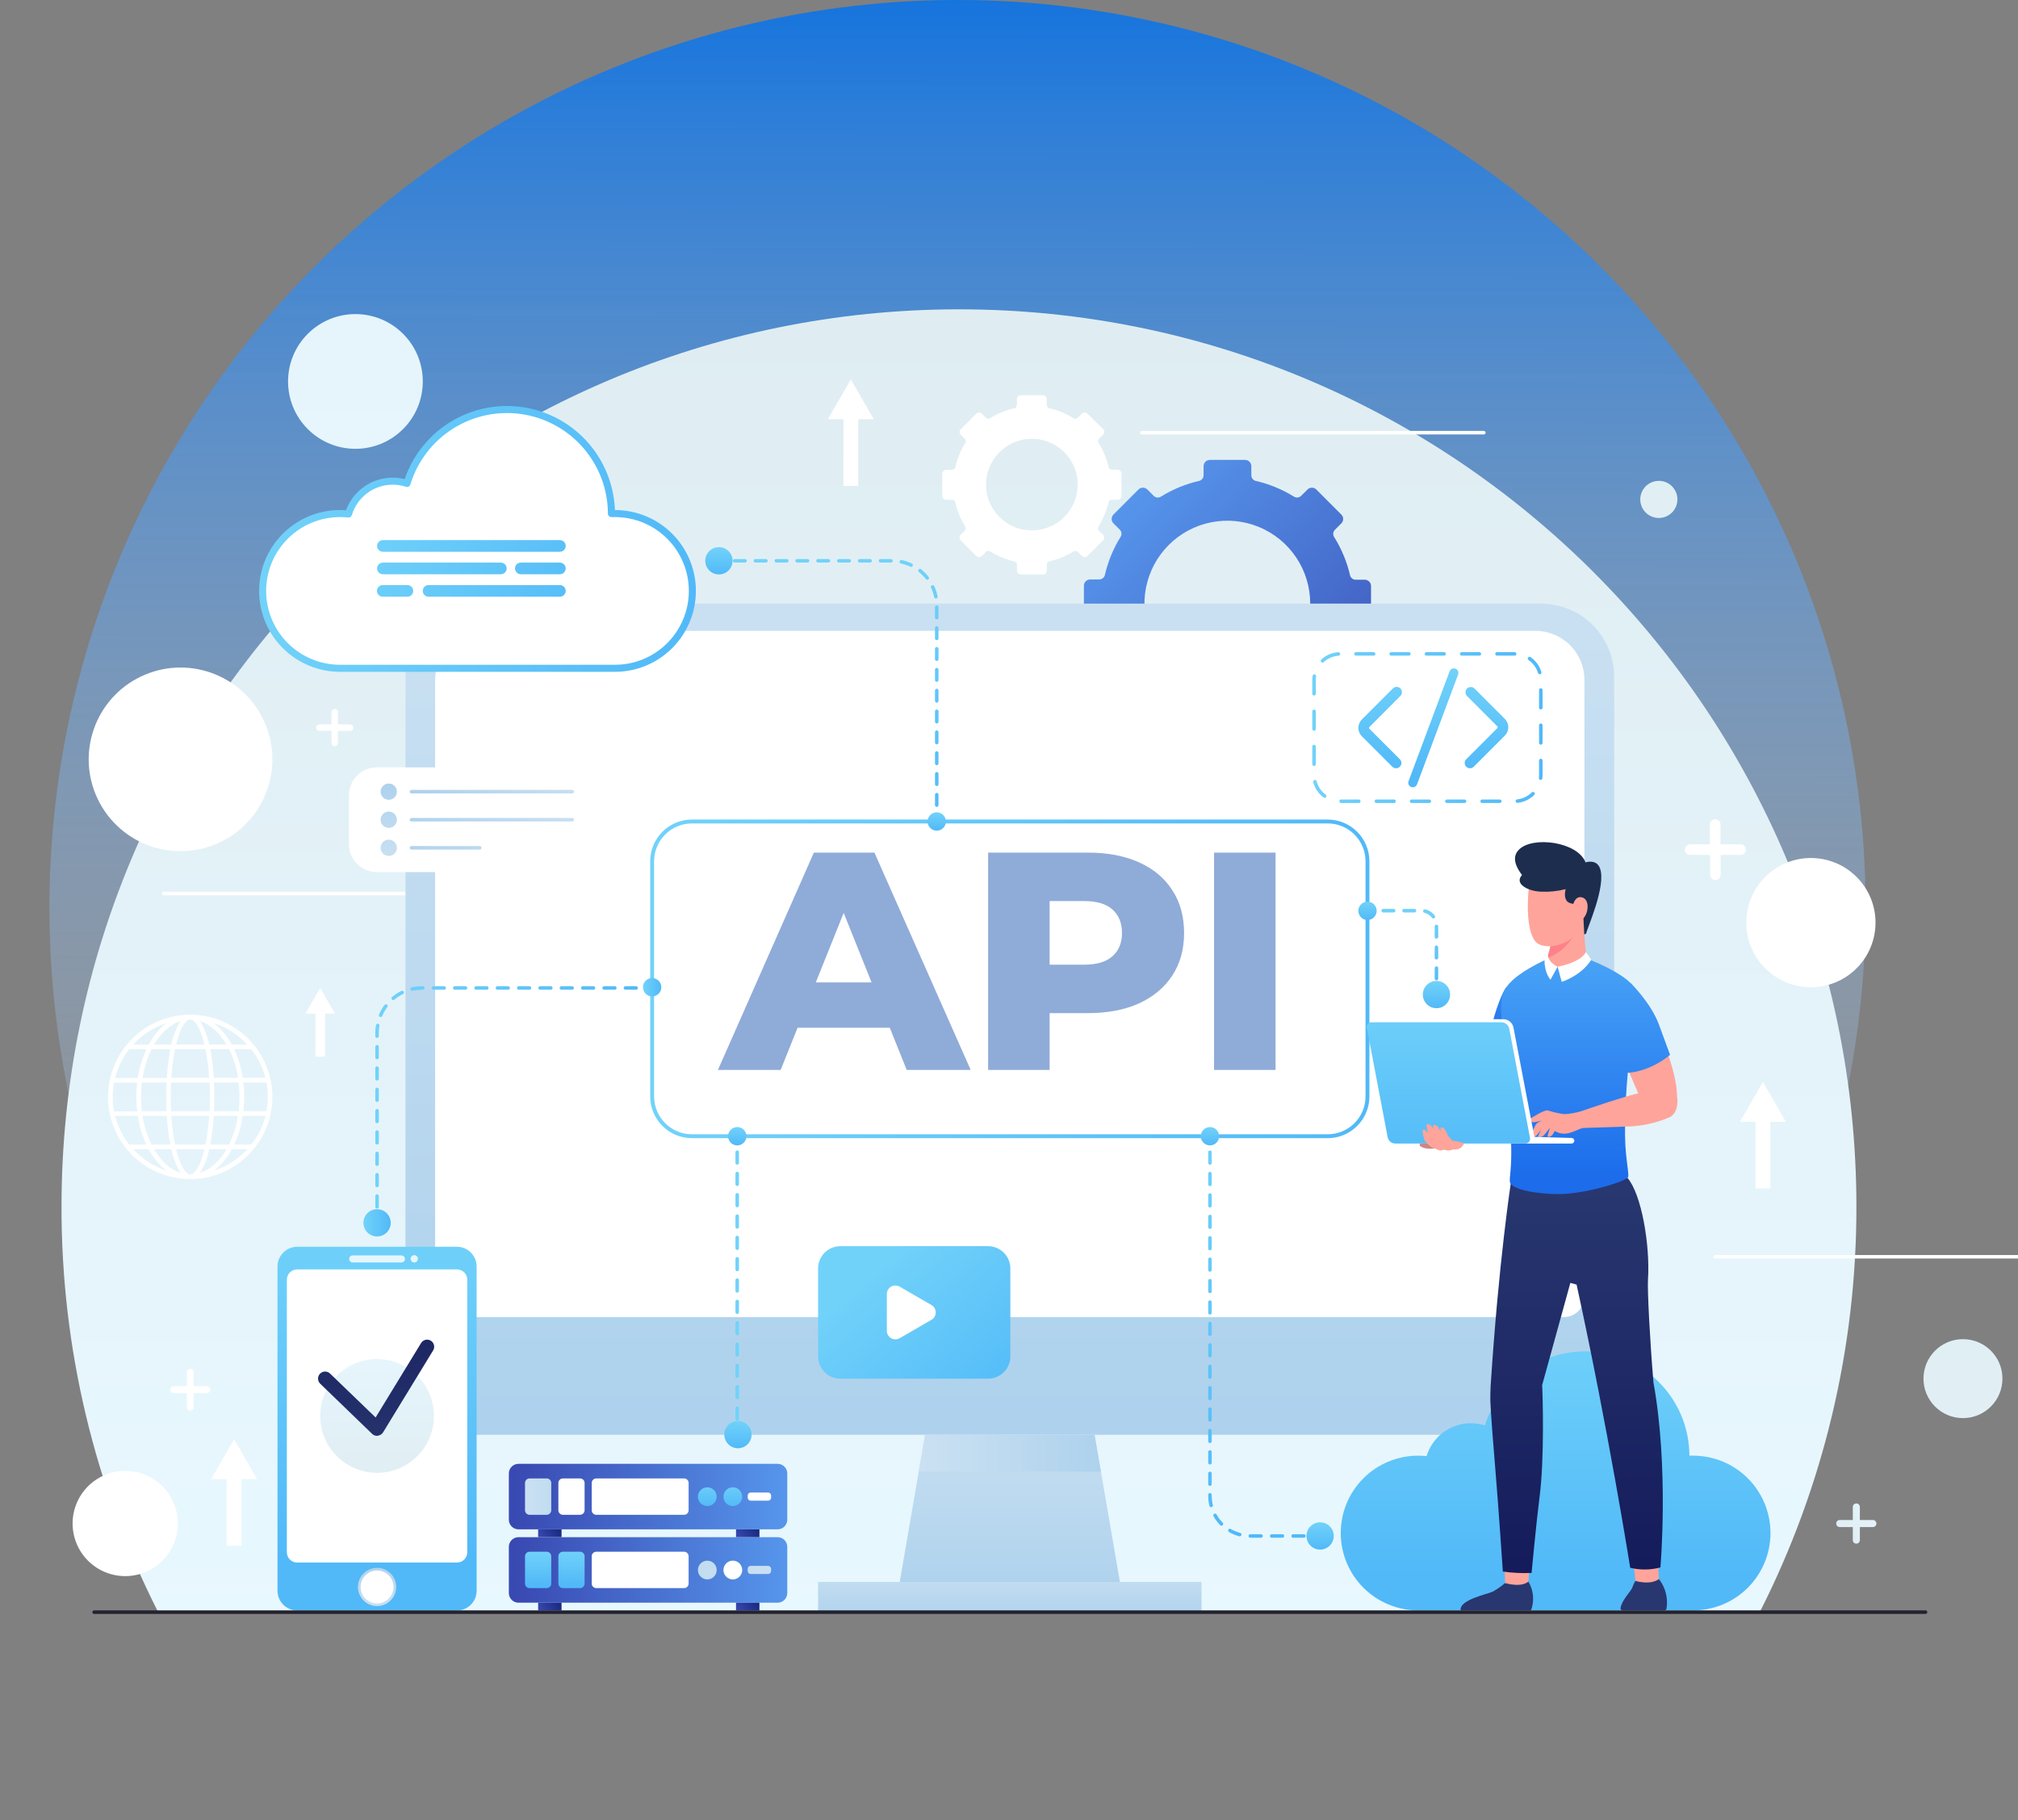 <svg width="490" height="442" viewBox="0 0 490 442" fill="none" xmlns="http://www.w3.org/2000/svg">
<rect x="0" y="0" width="490" height="442" fill="#808080" stroke="none"/>
<circle cx="232.5" cy="220.5" r="220.5" fill="url(#paint0_linear_291_2651)"/>
<g clip-path="url(#clip0_291_2651)">
<path d="M232.849 75.118C112.521 75.118 14.937 172.685 14.937 293.056C14.889 327.227 22.913 360.927 38.357 391.41H427.34C442.784 360.927 450.809 327.227 450.761 293.056C450.761 172.685 353.194 75.118 232.849 75.118Z" fill="url(#paint1_linear_291_2651)"/>
<path d="M97.869 104.201C104.257 97.812 104.257 87.455 97.869 81.067C91.481 74.679 81.123 74.679 74.735 81.067C68.347 87.455 68.347 97.812 74.735 104.201C81.123 110.589 91.481 110.589 97.869 104.201Z" fill="url(#paint2_linear_291_2651)"/>
<path d="M476.637 344.381C481.932 344.381 486.224 340.089 486.224 334.794C486.224 329.499 481.932 325.207 476.637 325.207C471.342 325.207 467.05 329.499 467.05 334.794C467.05 340.089 471.342 344.381 476.637 344.381Z" fill="url(#paint3_linear_291_2651)"/>
<path d="M407.301 121.274C407.302 122.167 407.039 123.04 406.544 123.783C406.049 124.526 405.344 125.106 404.52 125.448C403.695 125.791 402.787 125.881 401.911 125.707C401.036 125.533 400.231 125.103 399.6 124.472C398.968 123.841 398.538 123.036 398.365 122.16C398.191 121.284 398.281 120.376 398.623 119.552C398.966 118.727 399.545 118.023 400.289 117.528C401.032 117.033 401.905 116.769 402.798 116.771C403.991 116.773 405.135 117.248 405.979 118.092C406.823 118.936 407.298 120.08 407.301 121.274Z" fill="url(#paint4_linear_291_2651)"/>
<path d="M450.806 235.15C456.934 229.023 456.934 219.088 450.806 212.96C444.678 206.833 434.744 206.833 428.616 212.96C422.489 219.088 422.489 229.023 428.616 235.15C434.744 241.278 444.678 241.278 450.806 235.15Z" fill="white"/>
<path d="M43.184 369.967C43.186 372.496 42.438 374.968 41.034 377.071C39.63 379.174 37.634 380.813 35.299 381.782C32.963 382.75 30.393 383.004 27.913 382.511C25.433 382.018 23.155 380.801 21.367 379.013C19.579 377.225 18.362 374.947 17.869 372.467C17.376 369.987 17.63 367.417 18.599 365.081C19.567 362.746 21.206 360.75 23.309 359.346C25.412 357.942 27.884 357.194 30.413 357.196C32.09 357.196 33.751 357.526 35.3 358.168C36.85 358.81 38.258 359.751 39.444 360.936C40.629 362.122 41.57 363.53 42.212 365.08C42.854 366.629 43.184 368.29 43.184 369.967Z" fill="white"/>
<path d="M53.498 204.506C64.598 199.171 69.271 185.848 63.937 174.749C58.602 163.649 45.279 158.975 34.179 164.31C23.079 169.645 18.406 182.968 23.741 194.068C29.075 205.168 42.398 209.841 53.498 204.506Z" fill="white"/>
<path d="M39.76 216.992H122.8" stroke="white" stroke-width="0.856" stroke-miterlimit="10" stroke-linecap="round"/>
<path d="M416.485 305.202H499.517" stroke="white" stroke-width="0.856" stroke-miterlimit="10" stroke-linecap="round"/>
<path d="M277.258 105.07H360.29" stroke="white" stroke-width="0.856" stroke-miterlimit="10" stroke-linecap="round"/>
<path d="M50.204 336.618H47.028V333.45C47.057 333.325 47.057 333.195 47.028 333.07C46.999 332.944 46.943 332.827 46.863 332.726C46.782 332.626 46.681 332.545 46.565 332.489C46.449 332.433 46.322 332.404 46.194 332.404C46.065 332.404 45.938 332.433 45.822 332.489C45.706 332.545 45.605 332.626 45.524 332.726C45.444 332.827 45.388 332.944 45.359 333.07C45.33 333.195 45.33 333.325 45.359 333.45V336.618H42.183C41.956 336.618 41.738 336.708 41.578 336.868C41.417 337.029 41.327 337.247 41.327 337.474C41.327 337.701 41.417 337.918 41.578 338.079C41.738 338.24 41.956 338.33 42.183 338.33H45.359V341.505C45.33 341.631 45.33 341.761 45.359 341.886C45.388 342.012 45.444 342.129 45.524 342.229C45.605 342.33 45.706 342.411 45.822 342.467C45.938 342.523 46.065 342.552 46.194 342.552C46.322 342.552 46.449 342.523 46.565 342.467C46.681 342.411 46.782 342.33 46.863 342.229C46.943 342.129 46.999 342.012 47.028 341.886C47.057 341.761 47.057 341.631 47.028 341.505V338.33H50.204C50.431 338.33 50.649 338.24 50.809 338.079C50.97 337.918 51.06 337.701 51.06 337.474C51.06 337.247 50.97 337.029 50.809 336.868C50.649 336.708 50.431 336.618 50.204 336.618Z" fill="white"/>
<path d="M422.589 205.042H417.761V200.206C417.761 199.865 417.626 199.539 417.385 199.298C417.144 199.057 416.818 198.922 416.477 198.922C416.137 198.922 415.81 199.057 415.569 199.298C415.328 199.539 415.193 199.865 415.193 200.206V205.042H410.408C410.067 205.042 409.741 205.178 409.5 205.418C409.259 205.659 409.124 205.986 409.124 206.326C409.124 206.667 409.259 206.993 409.5 207.234C409.741 207.475 410.067 207.61 410.408 207.61H415.236V212.438C415.236 212.779 415.371 213.105 415.612 213.346C415.853 213.587 416.179 213.722 416.52 213.722C416.86 213.722 417.187 213.587 417.428 213.346C417.669 213.105 417.804 212.779 417.804 212.438V207.61H422.632C422.972 207.61 423.299 207.475 423.54 207.234C423.78 206.993 423.916 206.667 423.916 206.326C423.916 205.986 423.78 205.659 423.54 205.418C423.299 205.178 422.972 205.042 422.632 205.042H422.589Z" fill="white"/>
<path d="M85.008 175.904H82.055V172.959C82.055 172.753 81.973 172.554 81.827 172.408C81.681 172.262 81.483 172.18 81.276 172.18C81.069 172.18 80.871 172.262 80.725 172.408C80.579 172.554 80.497 172.753 80.497 172.959V175.904H77.552C77.346 175.904 77.148 175.986 77.002 176.132C76.856 176.278 76.773 176.476 76.773 176.683C76.773 176.889 76.856 177.087 77.002 177.234C77.148 177.38 77.346 177.462 77.552 177.462H80.497V180.415C80.497 180.517 80.517 180.618 80.556 180.713C80.596 180.808 80.653 180.893 80.725 180.966C80.797 181.038 80.883 181.095 80.978 181.135C81.072 181.174 81.174 181.194 81.276 181.194C81.378 181.194 81.48 181.174 81.574 181.135C81.669 181.095 81.754 181.038 81.827 180.966C81.899 180.893 81.957 180.808 81.996 180.713C82.035 180.618 82.055 180.517 82.055 180.415V177.496H85.008C85.215 177.496 85.413 177.414 85.559 177.268C85.705 177.122 85.787 176.924 85.787 176.717C85.787 176.51 85.705 176.312 85.559 176.166C85.413 176.02 85.215 175.938 85.008 175.938V175.904Z" fill="white"/>
<path d="M454.766 369.129H451.599V365.961C451.599 365.734 451.509 365.517 451.349 365.356C451.188 365.196 450.97 365.105 450.743 365.105C450.516 365.105 450.299 365.196 450.138 365.356C449.977 365.517 449.887 365.734 449.887 365.961V369.129H446.711C446.484 369.129 446.267 369.219 446.106 369.379C445.946 369.54 445.855 369.758 445.855 369.985C445.855 370.212 445.946 370.429 446.106 370.59C446.267 370.75 446.484 370.841 446.711 370.841H449.887V374.016C449.887 374.243 449.977 374.461 450.138 374.622C450.299 374.782 450.516 374.872 450.743 374.872C450.97 374.872 451.188 374.782 451.349 374.622C451.509 374.461 451.599 374.243 451.599 374.016V370.841H454.766C454.993 370.841 455.211 370.75 455.372 370.59C455.532 370.429 455.622 370.212 455.622 369.985C455.622 369.758 455.532 369.54 455.372 369.379C455.211 369.219 454.993 369.129 454.766 369.129Z" fill="url(#paint5_linear_291_2651)"/>
<path d="M433.64 272.418L428.058 262.745L422.469 272.418H426.261V288.613H429.856V272.418H433.64Z" fill="white"/>
<path d="M62.427 359.19L56.846 349.518L51.256 359.19H55.048V375.386H58.643V359.19H62.427Z" fill="white"/>
<path d="M212.176 101.809L206.595 92.136L201.005 101.809H204.797V118.004H208.392V101.809H212.176Z" fill="white"/>
<path d="M81.353 246.156L77.749 239.924L74.154 246.156H76.594V256.59H78.914V246.156H81.353Z" fill="white"/>
<path d="M46.197 246.413C42.249 246.411 38.388 247.58 35.105 249.773C31.821 251.965 29.261 255.082 27.748 258.729C26.236 262.377 25.84 266.391 26.609 270.264C27.378 274.136 29.279 277.694 32.07 280.487C34.862 283.279 38.419 285.181 42.291 285.952C46.163 286.723 50.178 286.328 53.826 284.818C57.474 283.307 60.592 280.749 62.786 277.466C64.98 274.183 66.15 270.323 66.15 266.375C66.146 261.083 64.043 256.01 60.302 252.267C56.561 248.525 51.488 246.419 46.197 246.413ZM27.947 270.988H33.451C33.817 273.397 34.52 275.743 35.54 277.956H31.38C29.761 275.899 28.591 273.525 27.947 270.988ZM64.438 261.752H58.934C58.567 259.343 57.864 256.998 56.846 254.784H61.006C62.625 256.841 63.794 259.215 64.438 261.752ZM57.787 261.752H51.915C51.773 259.414 51.487 257.087 51.059 254.784H55.639C56.706 256.984 57.431 259.334 57.787 261.752ZM58.155 266.375C58.154 267.539 58.083 268.702 57.941 269.858H51.949C52.001 268.694 52.035 267.53 52.035 266.375C52.035 265.219 52.035 264.046 51.949 262.882H57.941C58.083 264.041 58.154 265.207 58.155 266.375ZM41.54 269.858C41.48 268.737 41.455 267.573 41.455 266.375C41.455 265.176 41.455 264.003 41.54 262.882H50.888C50.948 264.003 50.974 265.168 50.974 266.375C50.974 267.581 50.974 268.737 50.888 269.858H41.54ZM50.785 270.988C50.637 273.328 50.334 275.656 49.878 277.956H42.508C42.051 275.656 41.748 273.328 41.6 270.988H50.785ZM34.23 266.375C34.231 265.207 34.303 264.041 34.444 262.882H40.436C40.385 264.046 40.351 265.21 40.351 266.375C40.351 267.539 40.351 268.694 40.436 269.858H34.444C34.303 268.702 34.231 267.539 34.23 266.375ZM41.6 261.752C41.748 259.412 42.051 257.084 42.508 254.784H49.878C50.334 257.084 50.637 259.412 50.785 261.752H41.6ZM50.777 253.68C50.392 251.649 49.635 249.708 48.542 247.953C51.068 248.749 53.319 250.804 54.997 253.68H50.777ZM49.621 253.68H42.773C43.697 249.854 44.99 247.585 46.197 247.585C47.404 247.585 48.697 249.819 49.621 253.68ZM41.609 253.68H37.389C39.101 250.804 41.318 248.749 43.843 247.953C42.751 249.708 41.993 251.649 41.609 253.68ZM41.361 254.818C40.932 257.121 40.647 259.448 40.505 261.786H34.624C34.991 259.366 35.727 257.016 36.807 254.818H41.361ZM33.451 261.786H27.947C28.589 259.25 29.755 256.876 31.371 254.818H35.531C34.519 257.022 33.819 259.355 33.451 261.752V261.786ZM33.306 262.916C33.032 265.234 33.032 267.575 33.306 269.893H27.699C27.264 267.588 27.264 265.221 27.699 262.916H33.306ZM34.624 270.988H40.496C40.638 273.326 40.924 275.653 41.352 277.956H36.781C35.711 275.757 34.983 273.407 34.624 270.988ZM41.635 279.095C42.019 281.125 42.776 283.067 43.869 284.821C41.301 284.034 39.092 281.971 37.414 279.095H41.635ZM42.79 279.095H49.638C48.714 282.921 47.421 285.189 46.214 285.189C45.007 285.189 43.689 282.921 42.764 279.095H42.79ZM50.802 279.095H55.022C53.31 281.971 51.093 284.034 48.568 284.821C49.652 283.065 50.4 281.124 50.777 279.095H50.802ZM51.051 277.956C51.479 275.653 51.765 273.326 51.907 270.988H57.779C57.411 273.409 56.675 275.759 55.596 277.956H51.051ZM58.96 270.988H64.464C63.822 273.525 62.656 275.898 61.04 277.956H56.88C57.888 275.741 58.579 273.396 58.934 270.988H58.96ZM59.105 269.858C59.379 267.541 59.379 265.199 59.105 262.882H64.712C65.147 265.187 65.147 267.553 64.712 269.858H59.105ZM60.047 253.68H56.272C55.221 251.66 53.746 249.891 51.949 248.493C55.052 249.492 57.842 251.279 60.047 253.68ZM40.436 248.458C38.635 249.867 37.161 251.648 36.113 253.68H32.338C34.539 251.267 37.33 249.467 40.436 248.458ZM32.338 279.095H36.113C37.165 281.114 38.639 282.884 40.436 284.282C37.334 283.283 34.543 281.495 32.338 279.095ZM51.949 284.282C53.746 282.884 55.221 281.114 56.272 279.095H60.047C57.842 281.495 55.052 283.283 51.949 284.282Z" fill="white"/>
<path d="M332.906 150.866V142.306C332.906 141.902 332.745 141.514 332.459 141.228C332.174 140.942 331.786 140.782 331.382 140.782H329.174C328.859 140.783 328.554 140.678 328.307 140.484C328.06 140.289 327.886 140.018 327.813 139.712C327.052 136.42 325.747 133.278 323.952 130.416C323.779 130.144 323.703 129.822 323.737 129.501C323.772 129.181 323.914 128.881 324.14 128.652L325.69 127.103C325.832 126.963 325.946 126.796 326.023 126.611C326.1 126.427 326.14 126.229 326.14 126.029C326.14 125.829 326.1 125.631 326.023 125.446C325.946 125.262 325.832 125.095 325.69 124.955L319.621 118.877C319.335 118.593 318.949 118.434 318.546 118.434C318.144 118.434 317.758 118.593 317.472 118.877L315.914 120.435C315.688 120.648 315.398 120.781 315.088 120.813C314.779 120.846 314.468 120.776 314.202 120.615C311.341 118.832 308.202 117.538 304.915 116.788C304.608 116.713 304.336 116.537 304.142 116.289C303.948 116.041 303.843 115.734 303.845 115.419V113.21C303.845 112.808 303.685 112.421 303.401 112.136C303.117 111.85 302.732 111.689 302.329 111.687H293.769C293.365 111.687 292.978 111.847 292.692 112.133C292.406 112.419 292.246 112.806 292.246 113.21V115.41C292.247 115.725 292.142 116.032 291.948 116.28C291.754 116.529 291.482 116.705 291.176 116.78C287.889 117.53 284.75 118.823 281.888 120.606C281.618 120.779 281.297 120.854 280.978 120.82C280.659 120.785 280.361 120.644 280.133 120.418L278.584 118.868C278.299 118.585 277.912 118.425 277.51 118.425C277.107 118.425 276.721 118.585 276.435 118.868L270.366 124.946C270.083 125.231 269.923 125.618 269.923 126.02C269.923 126.423 270.083 126.809 270.366 127.095L271.916 128.644C272.132 128.869 272.267 129.158 272.301 129.468C272.335 129.777 272.266 130.09 272.104 130.356C270.324 133.219 269.031 136.357 268.278 139.643C268.205 139.949 268.03 140.221 267.783 140.415C267.536 140.609 267.231 140.714 266.917 140.713H264.708C264.304 140.713 263.917 140.874 263.631 141.16C263.345 141.446 263.185 141.833 263.185 142.237V150.797C263.185 151.201 263.345 151.589 263.631 151.875C263.917 152.16 264.304 152.321 264.708 152.321H266.917C267.231 152.32 267.536 152.425 267.783 152.619C268.03 152.813 268.205 153.085 268.278 153.391C269.033 156.674 270.326 159.809 272.104 162.67C272.276 162.94 272.352 163.26 272.319 163.579C272.287 163.897 272.148 164.195 271.924 164.425L270.366 165.983C270.083 166.268 269.923 166.654 269.923 167.057C269.923 167.459 270.083 167.846 270.366 168.131L276.435 174.209C276.721 174.493 277.107 174.652 277.51 174.652C277.912 174.652 278.299 174.493 278.584 174.209L280.142 172.651C280.37 172.425 280.667 172.283 280.986 172.249C281.305 172.215 281.626 172.29 281.897 172.463C284.761 174.241 287.899 175.533 291.184 176.289C291.49 176.362 291.762 176.536 291.956 176.783C292.15 177.03 292.255 177.336 292.254 177.65V179.867C292.254 180.067 292.294 180.264 292.37 180.449C292.447 180.633 292.56 180.801 292.701 180.941C292.843 181.082 293.011 181.194 293.196 181.269C293.38 181.345 293.578 181.383 293.778 181.382H302.338C302.74 181.382 303.125 181.222 303.409 180.938C303.694 180.654 303.853 180.269 303.853 179.867V177.65C303.852 177.336 303.957 177.03 304.151 176.783C304.346 176.536 304.618 176.362 304.923 176.289C308.209 175.533 311.347 174.241 314.211 172.463C314.477 172.301 314.789 172.231 315.099 172.266C315.408 172.3 315.698 172.435 315.923 172.651L317.481 174.209C317.766 174.493 318.152 174.652 318.555 174.652C318.958 174.652 319.344 174.493 319.629 174.209L325.698 168.131C325.841 167.991 325.954 167.824 326.031 167.639C326.109 167.455 326.149 167.257 326.149 167.057C326.149 166.857 326.109 166.659 326.031 166.474C325.954 166.29 325.841 166.123 325.698 165.983L324.14 164.425C323.917 164.195 323.778 163.897 323.745 163.579C323.713 163.26 323.788 162.94 323.961 162.67C325.739 159.809 327.031 156.674 327.787 153.391C327.86 153.085 328.034 152.813 328.281 152.619C328.528 152.425 328.834 152.32 329.148 152.321H331.356C331.753 152.328 332.137 152.18 332.427 151.908C332.716 151.636 332.888 151.262 332.906 150.866ZM298.024 166.702C294.043 166.703 290.152 165.525 286.842 163.315C283.531 161.105 280.951 157.963 279.426 154.286C277.901 150.61 277.501 146.563 278.276 142.659C279.051 138.755 280.966 135.169 283.779 132.353C286.592 129.537 290.177 127.619 294.081 126.841C297.984 126.063 302.031 126.46 305.709 127.981C309.387 129.503 312.531 132.081 314.743 135.389C316.956 138.698 318.138 142.588 318.14 146.569C318.141 149.211 317.621 151.828 316.611 154.271C315.601 156.713 314.119 158.932 312.251 160.801C310.384 162.671 308.166 164.154 305.724 165.166C303.283 166.179 300.667 166.701 298.024 166.702Z" fill="url(#paint6_linear_291_2651)"/>
<path d="M272.31 120.366V115.008C272.31 114.756 272.21 114.514 272.032 114.336C271.854 114.158 271.612 114.058 271.36 114.058H270.025C269.827 114.063 269.633 113.999 269.477 113.877C269.321 113.755 269.212 113.583 269.169 113.39C268.699 111.342 267.891 109.387 266.78 107.603C266.667 107.437 266.616 107.236 266.636 107.035C266.657 106.835 266.747 106.648 266.892 106.508L267.867 105.532C267.955 105.444 268.025 105.34 268.073 105.226C268.121 105.111 268.145 104.988 268.145 104.864C268.145 104.74 268.121 104.617 268.073 104.503C268.025 104.388 267.955 104.284 267.867 104.197L264.033 100.456C263.945 100.368 263.841 100.298 263.726 100.25C263.612 100.203 263.489 100.178 263.365 100.178C263.241 100.178 263.118 100.203 263.003 100.25C262.889 100.298 262.785 100.368 262.697 100.456L261.721 101.423C261.582 101.569 261.396 101.661 261.195 101.683C260.995 101.705 260.793 101.655 260.626 101.543C258.842 100.432 256.887 99.625 254.839 99.155C254.646 99.111 254.474 99.002 254.352 98.846C254.23 98.69 254.167 98.497 254.171 98.299V96.929C254.171 96.677 254.071 96.436 253.893 96.257C253.715 96.079 253.473 95.979 253.221 95.979H247.863C247.612 95.981 247.373 96.082 247.196 96.26C247.02 96.438 246.921 96.679 246.921 96.929V98.299C246.926 98.497 246.862 98.69 246.74 98.846C246.619 99.002 246.447 99.111 246.253 99.155C244.2 99.616 242.24 100.423 240.458 101.543C240.291 101.655 240.089 101.705 239.889 101.683C239.688 101.661 239.502 101.569 239.363 101.423L238.404 100.456C238.225 100.28 237.983 100.181 237.732 100.181C237.481 100.181 237.239 100.28 237.06 100.456L233.276 104.248C233.187 104.335 233.117 104.439 233.068 104.553C233.02 104.668 232.995 104.791 232.995 104.916C232.995 105.04 233.02 105.163 233.068 105.278C233.117 105.393 233.187 105.496 233.276 105.583L234.244 106.551C234.388 106.691 234.479 106.878 234.499 107.078C234.519 107.279 234.468 107.48 234.355 107.646C233.244 109.432 232.439 111.39 231.975 113.441C231.932 113.635 231.823 113.807 231.667 113.928C231.511 114.05 231.317 114.114 231.119 114.109H229.741C229.489 114.109 229.248 114.209 229.069 114.387C228.891 114.566 228.791 114.807 228.791 115.059V120.409C228.791 120.661 228.891 120.903 229.069 121.081C229.248 121.259 229.489 121.359 229.741 121.359H231.119C231.317 121.355 231.511 121.418 231.667 121.54C231.823 121.662 231.932 121.834 231.975 122.027C232.439 124.078 233.244 126.037 234.355 127.822C234.468 127.989 234.519 128.19 234.499 128.39C234.479 128.591 234.388 128.778 234.244 128.918L233.276 129.885C233.187 129.973 233.116 130.077 233.068 130.193C233.019 130.308 232.994 130.432 232.994 130.557C232.994 130.682 233.019 130.806 233.068 130.921C233.116 131.037 233.187 131.141 233.276 131.229L237.06 135.013C237.239 135.189 237.481 135.288 237.732 135.288C237.983 135.288 238.225 135.189 238.404 135.013L239.371 134.045C239.51 133.9 239.697 133.808 239.897 133.786C240.098 133.764 240.299 133.813 240.467 133.925C242.254 135.035 244.212 135.842 246.262 136.314C246.455 136.357 246.627 136.466 246.749 136.622C246.871 136.778 246.934 136.972 246.93 137.17V138.556C246.93 138.806 247.029 139.046 247.205 139.222C247.382 139.399 247.622 139.498 247.871 139.498H253.23C253.48 139.498 253.721 139.399 253.899 139.223C254.077 139.046 254.178 138.807 254.18 138.556V137.17C254.175 136.972 254.239 136.778 254.361 136.622C254.483 136.466 254.655 136.357 254.848 136.314C256.896 135.844 258.851 135.037 260.634 133.925C260.802 133.813 261.003 133.764 261.204 133.786C261.404 133.808 261.591 133.9 261.73 134.045L262.706 135.013C262.793 135.101 262.897 135.17 263.012 135.218C263.126 135.266 263.249 135.29 263.373 135.29C263.498 135.29 263.62 135.266 263.735 135.218C263.85 135.17 263.954 135.101 264.041 135.013L267.833 131.229C268.009 131.05 268.108 130.808 268.108 130.557C268.108 130.306 268.009 130.064 267.833 129.885L266.857 128.918C266.713 128.778 266.622 128.591 266.602 128.39C266.582 128.19 266.633 127.989 266.746 127.822C267.856 126.035 268.663 124.077 269.134 122.027C269.178 121.834 269.287 121.662 269.443 121.54C269.599 121.418 269.792 121.355 269.99 121.359H271.368C271.496 121.358 271.622 121.332 271.74 121.281C271.857 121.23 271.962 121.156 272.05 121.063C272.138 120.97 272.207 120.861 272.251 120.741C272.296 120.622 272.316 120.494 272.31 120.366ZM250.551 128.815C248.35 128.815 246.198 128.163 244.368 126.94C242.538 125.717 241.112 123.979 240.27 121.946C239.427 119.912 239.207 117.675 239.636 115.516C240.066 113.358 241.126 111.375 242.682 109.818C244.238 108.262 246.221 107.202 248.38 106.773C250.538 106.344 252.776 106.564 254.809 107.406C256.842 108.248 258.58 109.675 259.803 111.505C261.026 113.335 261.679 115.486 261.679 117.687C261.679 120.638 260.506 123.469 258.419 125.556C256.332 127.643 253.502 128.815 250.551 128.815Z" fill="white"/>
<path d="M374.191 146.586H116.209C106.405 146.586 98.456 154.534 98.456 164.339V330.686C98.456 340.491 106.405 348.439 116.209 348.439H374.191C383.996 348.439 391.944 340.491 391.944 330.686V164.339C391.944 154.534 383.996 146.586 374.191 146.586Z" fill="url(#paint7_linear_291_2651)"/>
<path d="M384.727 165.11V314.858C384.729 315.512 384.601 316.16 384.351 316.764C384.102 317.368 383.736 317.918 383.274 318.38C382.812 318.843 382.263 319.21 381.659 319.461C381.055 319.711 380.408 319.84 379.754 319.84H110.636C109.315 319.84 108.048 319.315 107.113 318.381C106.179 317.447 105.654 316.18 105.654 314.858V165.11C105.654 161.952 106.909 158.923 109.142 156.69C111.375 154.457 114.403 153.203 117.561 153.203H372.846C376 153.207 379.024 154.464 381.252 156.697C383.479 158.929 384.73 161.955 384.727 165.11Z" fill="white"/>
<path d="M273.2 391.504H217.2L223.081 357.376L224.622 348.439H265.778L267.319 357.376L273.2 391.504Z" fill="url(#paint8_linear_291_2651)"/>
<path style="mix-blend-mode:multiply" d="M267.319 357.376H223.081L224.622 348.439H265.778L267.319 357.376Z" fill="url(#paint9_linear_291_2651)"/>
<path d="M291.749 384.168H198.642V391.504H291.749V384.168Z" fill="url(#paint10_linear_291_2651)"/>
<path d="M322.377 199.495H168.015C162.677 199.495 158.351 203.822 158.351 209.159V266.263C158.351 271.601 162.677 275.927 168.015 275.927H322.377C327.715 275.927 332.042 271.601 332.042 266.263V209.159C332.042 203.822 327.715 199.495 322.377 199.495Z" stroke="url(#paint11_linear_291_2651)" stroke-width="0.942" stroke-miterlimit="10" stroke-linecap="round"/>
<path d="M110.936 302.771H72.176C69.529 302.771 67.383 304.918 67.383 307.565V386.309C67.383 388.956 69.529 391.102 72.176 391.102H110.936C113.584 391.102 115.73 388.956 115.73 386.309V307.565C115.73 304.918 113.584 302.771 110.936 302.771Z" fill="url(#paint12_linear_291_2651)"/>
<path d="M110.953 308.267H72.159C70.774 308.267 69.651 309.39 69.651 310.775V376.953C69.651 378.338 70.774 379.461 72.159 379.461H110.953C112.339 379.461 113.461 378.338 113.461 376.953V310.775C113.461 309.39 112.339 308.267 110.953 308.267Z" fill="white"/>
<path d="M96.205 385.375C96.207 386.295 95.936 387.195 95.426 387.96C94.916 388.726 94.191 389.323 93.342 389.676C92.493 390.029 91.558 390.122 90.656 389.944C89.754 389.765 88.924 389.323 88.274 388.674C87.623 388.024 87.179 387.196 86.999 386.294C86.819 385.392 86.911 384.457 87.262 383.607C87.614 382.757 88.21 382.031 88.974 381.52C89.739 381.009 90.638 380.736 91.557 380.736C92.788 380.736 93.969 381.224 94.841 382.094C95.712 382.964 96.203 384.144 96.205 385.375Z" fill="url(#paint13_linear_291_2651)"/>
<path d="M95.563 385.375C95.565 386.168 95.331 386.944 94.892 387.603C94.453 388.263 93.828 388.778 93.096 389.083C92.364 389.387 91.558 389.468 90.781 389.314C90.003 389.161 89.288 388.78 88.727 388.22C88.166 387.66 87.784 386.946 87.628 386.169C87.473 385.391 87.552 384.585 87.855 383.853C88.158 383.12 88.671 382.494 89.33 382.054C89.989 381.613 90.764 381.378 91.557 381.378C92.618 381.378 93.635 381.799 94.387 382.548C95.138 383.298 95.561 384.314 95.563 385.375Z" fill="white"/>
<path d="M97.48 306.589H85.633C85.406 306.589 85.189 306.499 85.028 306.339C84.868 306.178 84.777 305.96 84.777 305.733C84.777 305.506 84.868 305.289 85.028 305.128C85.189 304.968 85.406 304.877 85.633 304.877H97.48C97.707 304.877 97.925 304.968 98.086 305.128C98.246 305.289 98.336 305.506 98.336 305.733C98.336 305.96 98.246 306.178 98.086 306.339C97.925 306.499 97.707 306.589 97.48 306.589Z" fill="url(#paint14_linear_291_2651)"/>
<path d="M101.478 305.699C101.478 305.935 101.384 306.161 101.217 306.328C101.05 306.495 100.824 306.589 100.587 306.589C100.351 306.589 100.125 306.495 99.958 306.328C99.791 306.161 99.697 305.935 99.697 305.699C99.697 305.463 99.791 305.236 99.958 305.069C100.125 304.902 100.351 304.809 100.587 304.809C100.824 304.809 101.05 304.902 101.217 305.069C101.384 305.236 101.478 305.463 101.478 305.699Z" fill="url(#paint15_linear_291_2651)"/>
<path d="M91.556 357.667C99.182 357.667 105.364 351.485 105.364 343.86C105.364 336.234 99.182 330.052 91.556 330.052C83.931 330.052 77.749 336.234 77.749 343.86C77.749 351.485 83.931 357.667 91.556 357.667Z" fill="url(#paint16_linear_291_2651)"/>
<path d="M91.556 348.696C91.113 348.697 90.686 348.525 90.367 348.217L77.749 336.027C77.421 335.712 77.232 335.279 77.223 334.824C77.214 334.369 77.386 333.929 77.702 333.601C78.018 333.272 78.451 333.083 78.906 333.074C79.361 333.066 79.801 333.238 80.129 333.553L91.205 344.228L102.248 326.149C102.365 325.957 102.519 325.79 102.702 325.657C102.884 325.524 103.09 325.429 103.309 325.376C103.528 325.323 103.755 325.314 103.978 325.349C104.2 325.384 104.414 325.462 104.606 325.58C104.798 325.697 104.966 325.851 105.098 326.034C105.231 326.216 105.326 326.422 105.379 326.641C105.432 326.86 105.441 327.087 105.406 327.31C105.371 327.532 105.293 327.746 105.175 327.938L93.02 347.84C92.886 348.06 92.704 348.246 92.487 348.385C92.271 348.524 92.026 348.613 91.77 348.645L91.556 348.696Z" fill="url(#paint17_linear_291_2651)"/>
<path d="M411.067 353.498H410.211C410.198 347.42 408.002 341.549 404.025 336.952C400.048 332.356 394.553 329.34 388.54 328.454C382.526 327.568 376.395 328.869 371.26 332.122C366.126 335.375 362.33 340.364 360.563 346.179C359.458 345.814 358.303 345.626 357.139 345.623C354.729 345.626 352.383 346.404 350.449 347.842C348.515 349.28 347.094 351.302 346.396 353.609C345.714 353.538 345.028 353.5 344.342 353.498C339.359 353.498 334.58 355.478 331.056 359.001C327.532 362.525 325.553 367.304 325.553 372.287C325.553 377.27 327.532 382.05 331.056 385.573C334.58 389.097 339.359 391.076 344.342 391.076H411.11C416.093 391.076 420.872 389.097 424.396 385.573C427.92 382.05 429.899 377.27 429.899 372.287C429.899 367.304 427.92 362.525 424.396 359.001C420.872 355.478 416.093 353.498 411.11 353.498H411.067Z" fill="url(#paint18_linear_291_2651)"/>
<path d="M149.328 124.715H148.472C148.445 118.645 146.243 112.785 142.265 108.199C138.288 103.613 132.799 100.604 126.793 99.719C120.787 98.834 114.663 100.13 109.532 103.374C104.4 106.617 100.601 111.592 98.824 117.396C97.705 117.027 96.535 116.839 95.357 116.84C92.947 116.843 90.601 117.621 88.667 119.059C86.733 120.497 85.312 122.519 84.614 124.826C83.932 124.755 83.246 124.717 82.56 124.715C77.576 124.715 72.797 126.694 69.274 130.218C65.75 133.742 63.77 138.521 63.77 143.504C63.77 148.487 65.75 153.266 69.274 156.79C72.797 160.314 77.576 162.293 82.56 162.293H149.328C154.311 162.293 159.09 160.314 162.614 156.79C166.137 153.266 168.117 148.487 168.117 143.504C168.117 138.521 166.137 133.742 162.614 130.218C159.09 126.694 154.311 124.715 149.328 124.715Z" fill="white"/>
<path d="M149.328 124.715H148.472C148.445 118.645 146.243 112.785 142.265 108.199C138.288 103.613 132.799 100.604 126.793 99.719C120.787 98.834 114.663 100.13 109.532 103.374C104.4 106.617 100.601 111.592 98.824 117.396C97.705 117.027 96.535 116.839 95.357 116.84C92.947 116.843 90.601 117.621 88.667 119.059C86.733 120.497 85.312 122.519 84.614 124.826C83.932 124.755 83.246 124.717 82.56 124.715C77.576 124.715 72.797 126.694 69.274 130.218C65.75 133.742 63.77 138.521 63.77 143.504C63.77 148.487 65.75 153.266 69.274 156.79C72.797 160.314 77.576 162.293 82.56 162.293H149.328C154.311 162.293 159.09 160.314 162.614 156.79C166.137 153.266 168.117 148.487 168.117 143.504C168.117 138.521 166.137 133.742 162.614 130.218C159.09 126.694 154.311 124.715 149.328 124.715Z" stroke="url(#paint19_linear_291_2651)" stroke-width="1.712" stroke-linecap="round" stroke-linejoin="round"/>
<path d="M91.557 296.959V295.675" stroke="url(#paint20_linear_291_2651)" stroke-width="0.856" stroke-miterlimit="10" stroke-linecap="round"/>
<path d="M91.557 293.056V250.786C91.557 247.906 92.701 245.143 94.738 243.105C96.775 241.068 99.538 239.924 102.419 239.924H155.774" stroke="url(#paint21_linear_291_2651)" stroke-width="0.856" stroke-miterlimit="10" stroke-linecap="round" stroke-dasharray="2.59 2.59"/>
<path d="M157.066 239.924H158.35" stroke="url(#paint22_linear_291_2651)" stroke-width="0.856" stroke-miterlimit="10" stroke-linecap="round"/>
<path d="M158.35 241.97C159.579 241.97 160.575 240.973 160.575 239.744C160.575 238.515 159.579 237.519 158.35 237.519C157.12 237.519 156.124 238.515 156.124 239.744C156.124 240.973 157.12 241.97 158.35 241.97Z" fill="url(#paint23_linear_291_2651)"/>
<path d="M91.557 300.272C93.386 300.272 94.87 298.789 94.87 296.959C94.87 295.13 93.386 293.646 91.557 293.646C89.727 293.646 88.244 295.13 88.244 296.959C88.244 298.789 89.727 300.272 91.557 300.272Z" fill="url(#paint24_linear_291_2651)"/>
<path d="M174.562 136.186H175.847" stroke="url(#paint25_linear_291_2651)" stroke-width="0.856" stroke-miterlimit="10" stroke-linecap="round"/>
<path d="M178.381 136.186H216.593C219.474 136.186 222.237 137.33 224.274 139.367C226.311 141.404 227.455 144.167 227.455 147.048V196.944" stroke="url(#paint26_linear_291_2651)" stroke-width="0.856" stroke-miterlimit="10" stroke-linecap="round" stroke-dasharray="2.53 2.53"/>
<path d="M227.455 198.211V199.495" stroke="url(#paint27_linear_291_2651)" stroke-width="0.856" stroke-miterlimit="10" stroke-linecap="round"/>
<path d="M227.455 201.721C228.684 201.721 229.681 200.724 229.681 199.495C229.681 198.266 228.684 197.27 227.455 197.27C226.226 197.27 225.229 198.266 225.229 199.495C225.229 200.724 226.226 201.721 227.455 201.721Z" fill="url(#paint28_linear_291_2651)"/>
<path d="M174.563 139.498C176.392 139.498 177.875 138.015 177.875 136.185C177.875 134.356 176.392 132.873 174.563 132.873C172.733 132.873 171.25 134.356 171.25 136.185C171.25 138.015 172.733 139.498 174.563 139.498Z" fill="url(#paint29_linear_291_2651)"/>
<path d="M179.006 275.927V277.211" stroke="url(#paint30_linear_291_2651)" stroke-width="0.856" stroke-miterlimit="10" stroke-linecap="round"/>
<path d="M179.006 279.805V345.811" stroke="url(#paint31_linear_291_2651)" stroke-width="0.856" stroke-miterlimit="10" stroke-linecap="round" stroke-dasharray="2.59 2.59"/>
<path d="M179.006 347.104V348.388" stroke="url(#paint32_linear_291_2651)" stroke-width="0.856" stroke-miterlimit="10" stroke-linecap="round"/>
<path d="M179.186 351.7C181.015 351.7 182.498 350.217 182.498 348.387C182.498 346.558 181.015 345.075 179.186 345.075C177.356 345.075 175.873 346.558 175.873 348.387C175.873 350.217 177.356 351.7 179.186 351.7Z" fill="url(#paint33_linear_291_2651)"/>
<path d="M179.006 278.153C178.566 278.151 178.137 278.019 177.772 277.774C177.407 277.528 177.123 277.18 176.956 276.773C176.789 276.366 176.746 275.919 176.833 275.488C176.92 275.057 177.132 274.661 177.444 274.351C177.756 274.04 178.152 273.829 178.584 273.744C179.015 273.659 179.462 273.703 179.868 273.872C180.275 274.041 180.622 274.326 180.866 274.692C181.11 275.057 181.24 275.487 181.24 275.927C181.24 276.22 181.182 276.51 181.07 276.781C180.958 277.052 180.793 277.297 180.585 277.504C180.378 277.711 180.131 277.875 179.86 277.986C179.589 278.097 179.299 278.154 179.006 278.153Z" fill="url(#paint34_linear_291_2651)"/>
<path d="M332.05 221.186H333.334" stroke="url(#paint35_linear_291_2651)" stroke-width="0.856" stroke-miterlimit="10" stroke-linecap="round"/>
<path d="M335.867 221.152H345.112C345.595 221.151 346.073 221.245 346.52 221.429C346.966 221.613 347.372 221.883 347.714 222.224C348.056 222.566 348.327 222.971 348.512 223.417C348.697 223.863 348.793 224.341 348.793 224.824V238.94" stroke="url(#paint36_linear_291_2651)" stroke-width="0.856" stroke-miterlimit="10" stroke-linecap="round" stroke-dasharray="2.53 2.53"/>
<path d="M348.793 240.241V241.525" stroke="url(#paint37_linear_291_2651)" stroke-width="0.856" stroke-miterlimit="10" stroke-linecap="round"/>
<path d="M348.793 244.837C350.623 244.837 352.106 243.354 352.106 241.525C352.106 239.695 350.623 238.212 348.793 238.212C346.964 238.212 345.48 239.695 345.48 241.525C345.48 243.354 346.964 244.837 348.793 244.837Z" fill="url(#paint38_linear_291_2651)"/>
<path d="M332.05 223.412C333.279 223.412 334.275 222.415 334.275 221.186C334.275 219.957 333.279 218.96 332.05 218.96C330.821 218.96 329.824 219.957 329.824 221.186C329.824 222.415 330.821 223.412 332.05 223.412Z" fill="url(#paint39_linear_291_2651)"/>
<path d="M293.795 275.927V277.211" stroke="url(#paint40_linear_291_2651)" stroke-width="0.856" stroke-miterlimit="10" stroke-linecap="round"/>
<path d="M293.795 279.813V363.248C293.794 364.53 294.045 365.799 294.535 366.983C295.025 368.168 295.744 369.244 296.651 370.151C297.557 371.057 298.633 371.776 299.818 372.266C301.002 372.756 302.272 373.007 303.553 373.006H317.96" stroke="url(#paint41_linear_291_2651)" stroke-width="0.856" stroke-miterlimit="10" stroke-linecap="round" stroke-dasharray="2.6 2.6"/>
<path d="M319.261 372.998H320.545" stroke="url(#paint42_linear_291_2651)" stroke-width="0.856" stroke-miterlimit="10" stroke-linecap="round"/>
<path d="M293.795 278.153C295.024 278.153 296.021 277.156 296.021 275.927C296.021 274.698 295.024 273.702 293.795 273.702C292.566 273.702 291.569 274.698 291.569 275.927C291.569 277.156 292.566 278.153 293.795 278.153Z" fill="url(#paint43_linear_291_2651)"/>
<path d="M320.545 376.311C322.375 376.311 323.858 374.827 323.858 372.998C323.858 371.168 322.375 369.685 320.545 369.685C318.716 369.685 317.232 371.168 317.232 372.998C317.232 374.827 318.716 376.311 320.545 376.311Z" fill="url(#paint44_linear_291_2651)"/>
<path d="M367.771 158.792H325.433C321.921 158.792 319.073 161.64 319.073 165.152V188.221C319.073 191.734 321.921 194.581 325.433 194.581H367.771C371.284 194.581 374.131 191.734 374.131 188.221V165.152C374.131 161.64 371.284 158.792 367.771 158.792Z" stroke="url(#paint45_linear_291_2651)" stroke-width="0.856" stroke-miterlimit="10" stroke-linecap="round" stroke-dasharray="4.28 4.28"/>
<path d="M343.049 191.192C342.918 191.195 342.787 191.171 342.664 191.123C342.528 191.074 342.404 190.998 342.297 190.9C342.191 190.802 342.105 190.684 342.045 190.553C341.984 190.421 341.95 190.279 341.945 190.135C341.94 189.99 341.963 189.846 342.014 189.711L351.986 163.029C352.037 162.893 352.113 162.769 352.212 162.662C352.311 162.556 352.43 162.47 352.562 162.41C352.694 162.349 352.836 162.316 352.981 162.31C353.126 162.305 353.271 162.328 353.407 162.379C353.543 162.429 353.668 162.506 353.774 162.605C353.88 162.704 353.966 162.823 354.026 162.955C354.087 163.087 354.121 163.229 354.126 163.374C354.131 163.519 354.108 163.664 354.057 163.8L344.076 190.481C343.999 190.691 343.859 190.872 343.675 190.999C343.491 191.126 343.273 191.193 343.049 191.192Z" fill="url(#paint46_linear_291_2651)"/>
<path d="M338.975 186.57C338.806 186.57 338.639 186.537 338.484 186.472C338.328 186.407 338.186 186.313 338.068 186.193L330.672 178.797C330.133 178.258 329.83 177.526 329.83 176.764C329.83 176.002 330.133 175.27 330.672 174.731L338.222 167.181C338.462 166.939 338.789 166.803 339.13 166.802C339.471 166.801 339.799 166.936 340.041 167.177C340.282 167.417 340.419 167.744 340.42 168.085C340.42 168.427 340.286 168.754 340.045 168.996L332.512 176.554C332.484 176.582 332.461 176.616 332.446 176.652C332.43 176.689 332.422 176.728 332.422 176.768C332.422 176.808 332.43 176.848 332.446 176.884C332.461 176.921 332.484 176.954 332.512 176.982L339.908 184.378C340.028 184.497 340.123 184.638 340.188 184.794C340.254 184.95 340.287 185.117 340.287 185.286C340.287 185.454 340.254 185.621 340.188 185.777C340.123 185.933 340.028 186.074 339.908 186.193C339.786 186.315 339.64 186.411 339.48 186.476C339.319 186.54 339.148 186.572 338.975 186.57Z" fill="url(#paint47_linear_291_2651)"/>
<path d="M356.934 186.569C356.594 186.568 356.268 186.433 356.027 186.193C355.906 186.074 355.811 185.933 355.746 185.777C355.681 185.621 355.647 185.454 355.647 185.285C355.647 185.117 355.681 184.95 355.746 184.794C355.811 184.638 355.906 184.497 356.027 184.378L363.576 176.82C363.605 176.792 363.628 176.758 363.643 176.722C363.658 176.685 363.666 176.645 363.666 176.606C363.666 176.566 363.658 176.526 363.643 176.49C363.628 176.453 363.605 176.419 363.576 176.392L356.189 168.996C355.962 168.752 355.839 168.43 355.845 168.098C355.851 167.765 355.985 167.448 356.221 167.212C356.456 166.977 356.773 166.842 357.106 166.837C357.439 166.831 357.761 166.954 358.004 167.181L365.4 174.577C365.939 175.116 366.241 175.847 366.241 176.61C366.241 177.372 365.939 178.104 365.4 178.643L357.85 186.193C357.606 186.433 357.277 186.569 356.934 186.569Z" fill="url(#paint48_linear_291_2651)"/>
<path d="M354.682 391.077H371.75C372.177 389.935 372.341 388.712 372.23 387.498C372.119 386.284 371.736 385.111 371.108 384.066C371.108 384.066 369.696 385.204 365.459 384.434C364.531 385.227 363.528 385.927 362.463 386.523C361.239 387.122 354.211 388.5 354.682 391.077Z" fill="#283770"/>
<path d="M402.799 383.449C401.002 384.218 399.001 384.374 397.106 383.894C396.79 384.411 396.535 384.963 396.345 385.538C395.994 386.497 393.888 388.414 393.486 390.486C393.472 390.558 393.474 390.633 393.492 390.705C393.511 390.776 393.545 390.843 393.593 390.899C393.641 390.956 393.7 391.001 393.768 391.032C393.835 391.062 393.908 391.078 393.982 391.076H404.151C404.267 391.077 404.379 391.038 404.469 390.967C404.559 390.895 404.622 390.795 404.648 390.682C404.861 389.414 404.806 388.116 404.488 386.87C404.169 385.625 403.594 384.46 402.799 383.449Z" fill="#283770"/>
<path d="M365.459 384.434L365.254 378.442L371.537 378.579L371.109 384.049C371.109 384.049 369.799 385.624 365.459 384.434Z" fill="#FFA49A"/>
<path d="M397.106 383.895L396.473 378.459H402.567L402.798 383.449C402.798 383.449 401.172 385.025 397.106 383.895Z" fill="#FFA49A"/>
<path d="M401.48 335.71C400.624 325.49 399.991 313.386 400.153 310.758C400.701 302.283 398.561 289.983 395.188 286.054C395.188 286.054 379.464 286.747 372.282 287.149C367.274 287.432 367.06 286.088 367.077 285.763C366.889 286.935 363.902 306.247 361.941 336.703C361.89 337.559 361.847 339.836 361.881 340.333C362.027 343.663 362.549 350.493 363.2 358.197C363.85 365.901 364.912 381.643 364.912 381.643C367.221 381.976 369.557 382.091 371.888 381.986C371.888 381.986 373.078 369.3 373.84 363.428C375.03 354.303 374.602 338.741 374.456 336.369L381.304 311.545L382.819 311.956C390.523 347.172 395.839 380.727 395.839 380.727C398.253 381.31 400.774 381.284 403.175 380.65C403.175 380.65 405.272 356.545 401.48 335.71Z" fill="url(#paint49_linear_291_2651)"/>
<path d="M365.743 239.744C365.743 239.744 363.68 242.013 361.266 253.029H369.184L365.743 239.744Z" fill="url(#paint50_linear_291_2651)"/>
<path d="M366.607 286.901C366.804 289.067 373.9 289.983 378.531 289.983C383.744 289.983 392.595 287.723 395.189 286.054C395.839 285.643 394.641 281.902 394.581 275.636C394.495 267.307 395.437 257.318 395.856 256.128C397.628 250.898 399.28 246.421 398.561 242.244C397.839 241.008 396.978 239.859 395.993 238.82C393.383 236.029 386.714 233.333 386.338 233.204C386.338 233.204 382.229 233.256 379.55 233.204C378.035 233.072 376.511 233.072 374.996 233.204C372.239 234.557 367.634 236.945 365.742 239.778C364.099 242.252 364.142 245.882 365.486 254.818C365.948 257.84 366.778 269.867 366.949 278.718C367.043 283.529 366.521 285.951 366.607 286.901Z" fill="url(#paint51_linear_291_2651)"/>
<path d="M384.865 234.411C384.454 233.435 385.344 233.016 385.139 231.749C384.707 228.432 384.558 225.084 384.694 221.742L379.327 226.288L376.802 228.41C376.528 229.677 376.082 231.304 375.706 232.613C375.466 233.386 375.502 234.218 375.809 234.967L384.865 234.411Z" fill="#FFA49A"/>
<path d="M382.648 226.288C382.648 226.288 380.5 231.038 375.706 232.613C376.083 231.304 376.562 229.677 376.802 228.41L379.327 226.288H382.648Z" fill="#FF8189"/>
<path d="M371.117 216.683C371.117 216.683 370.107 227.306 373.574 229.241C375.483 230.302 379.506 229.891 382.134 227.46C383.226 226.329 384.035 224.957 384.497 223.454C385.353 221.066 386.705 216.606 385.858 213.79C384.736 210.049 373.925 206.856 371.485 214.038C371.304 214.911 371.181 215.794 371.117 216.683Z" fill="#FFA49A"/>
<path d="M369.568 212.498C368.182 214.021 369.5 215.348 371.434 216.033C372.315 216.335 373.235 216.505 374.165 216.538C376.182 216.633 378.202 216.425 380.157 215.922C379.789 217.437 380.02 218.541 380.756 219.089C381.492 219.637 384.249 219.722 384.283 220.176C384.488 222.427 384.531 224.199 384.668 226.947L385.139 226.716C385.216 225.8 390.129 215.117 388.486 210.829C387.63 208.535 384.993 209.425 384.993 209.425C383.042 204.383 372.111 202.979 368.815 206.335C366.752 208.415 368.524 211.094 369.568 212.498Z" fill="#1D2D4E"/>
<path d="M382.408 223.377C385.139 224.867 386.842 218.618 384.12 217.925C382.314 217.462 381.895 220.013 381.895 220.013C381.895 220.013 381.03 222.624 382.408 223.377Z" fill="#FFA49A"/>
<path d="M407.206 266.16C407.206 260.708 403.362 251.292 402.857 250.179C401.582 247.371 392.731 252.636 393.356 254.698C394.109 257.164 397.781 265.484 397.79 265.501C393.921 266.426 387.578 268.608 383.751 269.91C382.486 270.267 381.186 270.488 379.874 270.569C378.505 270.403 377.157 270.099 375.851 269.661C374.995 269.465 372.041 271.373 371.571 271.673C371.1 271.973 371.519 272.597 372.529 272.529C373.155 272.446 373.772 272.303 374.37 272.101L373.257 272.726C372.76 273.017 371.767 275.585 371.588 275.876C371.408 276.167 372.546 276.304 373.094 275.748C373.501 275.3 373.873 274.822 374.207 274.318C373.856 275.063 373.557 275.782 373.471 275.919C373.291 276.21 374.327 276.261 374.849 275.705C375.226 275.328 375.936 274.412 376.364 273.856C376.09 274.712 375.679 275.97 375.833 276.056C375.988 276.141 376.612 276.056 376.998 275.508C377.187 275.234 377.359 274.948 377.511 274.652C377.824 274.846 378.161 274.998 378.513 275.106C381.021 275.893 382.99 274.121 384.445 273.924C387.184 273.839 391.421 273.71 394.623 273.59C398.282 273.552 401.899 272.802 405.271 271.382C407.959 270.209 407.206 266.16 407.206 266.16Z" fill="#FFA49A"/>
<path d="M378.471 270.963L378.83 270.809C378.771 270.842 378.708 270.868 378.642 270.886L378.471 270.963Z" fill="#D99490"/>
<path d="M386.337 233.136C386.337 233.136 386.568 233.487 385.986 232.477C385.701 232.033 385.393 231.604 385.062 231.193C385.062 231.193 384.291 233.538 378.214 234.762L379.207 238.443C379.207 238.443 383.958 236.954 386.337 233.136Z" fill="white"/>
<path d="M375.902 231.886C375.902 231.886 375.68 232.64 376.69 233.701C377.145 234.127 377.651 234.495 378.196 234.797L376.484 237.912C376.484 237.912 375.029 236.457 375.029 233.17C375.128 232.951 375.252 232.745 375.397 232.554C375.483 232.391 375.902 231.886 375.902 231.886Z" fill="white"/>
<path d="M381.604 277.708H367.052V275.936L381.604 276.347C381.782 276.351 381.952 276.426 382.077 276.553C382.202 276.681 382.271 276.853 382.271 277.032C382.269 277.209 382.198 277.378 382.074 277.504C381.949 277.631 381.781 277.704 381.604 277.708Z" fill="white"/>
<path d="M372.744 276.963H340.267C339.684 276.963 339.12 276.76 338.671 276.388C338.223 276.016 337.918 275.499 337.81 274.926L332.931 249.289C332.89 249.072 332.896 248.849 332.951 248.635C333.006 248.421 333.107 248.222 333.248 248.052C333.389 247.882 333.565 247.745 333.765 247.651C333.965 247.557 334.183 247.508 334.403 247.508H365.04C365.623 247.508 366.187 247.712 366.636 248.084C367.084 248.456 367.389 248.973 367.496 249.546L372.744 276.963Z" fill="white"/>
<path d="M370.381 277.708H338.829C338.38 277.709 337.945 277.554 337.599 277.267C337.254 276.981 337.019 276.583 336.937 276.141L331.887 249.605C331.857 249.44 331.863 249.27 331.906 249.107C331.949 248.945 332.027 248.794 332.135 248.665C332.243 248.536 332.378 248.432 332.53 248.361C332.682 248.289 332.848 248.253 333.017 248.253H364.569C365.018 248.254 365.452 248.411 365.799 248.697C366.145 248.982 366.382 249.379 366.469 249.819L371.511 276.355C371.541 276.521 371.534 276.691 371.492 276.853C371.449 277.016 371.371 277.167 371.263 277.296C371.155 277.425 371.02 277.529 370.868 277.6C370.715 277.671 370.549 277.708 370.381 277.708Z" fill="url(#paint52_linear_291_2651)"/>
<path d="M395.993 238.786C395.993 238.786 400.855 243.494 402.841 248.878C404.87 254.399 405.512 256.163 405.512 256.163C405.512 256.163 400.838 260.357 394.632 260.571C394.632 260.571 389.641 251.634 389.111 247.508C388.58 243.383 391.251 236.098 395.993 238.786Z" fill="url(#paint53_linear_291_2651)"/>
<path d="M346.577 277.708H344.865C344.791 277.762 344.738 277.841 344.714 277.929C344.691 278.018 344.699 278.112 344.736 278.196C344.865 278.496 345.798 278.804 346.166 278.872C346.959 279.002 347.769 279.002 348.563 278.872L346.577 277.708Z" fill="#CE8684"/>
<path d="M353.963 277.203L352.662 276.989L351.601 275.833C351.447 275.408 351.261 274.996 351.044 274.601C350.505 273.565 349.623 273.513 349.76 274.301L349.854 274.832C349.726 274.592 349.597 274.335 349.443 274.07C348.776 272.94 347.834 272.846 347.988 273.736C347.988 273.873 348.04 274.044 348.065 274.215C348.014 274.121 347.963 274.018 347.903 273.924C347.209 272.752 346.191 272.649 346.396 273.573C346.473 274.018 346.584 274.695 346.713 275.285L346.559 275.02C346.037 274.164 345.3 274.053 345.42 274.755C345.504 275.568 345.699 276.366 346.002 277.126L346.139 277.237C346.139 277.237 347.175 278.298 347.466 278.521C347.814 278.756 348.208 278.913 348.622 278.983C348.973 279.198 349.368 279.332 349.777 279.377C350.086 279.346 350.39 279.283 350.685 279.189C350.958 279.299 351.247 279.368 351.541 279.394C351.971 279.404 352.399 279.316 352.79 279.137C353.337 279.171 353.884 279.107 354.408 278.949C354.885 278.629 355.269 278.189 355.521 277.674C355.016 277.472 354.495 277.314 353.963 277.203Z" fill="#FFA49A"/>
<path d="M135.949 133.994H92.969C92.784 133.994 92.6 133.957 92.428 133.886C92.257 133.815 92.102 133.711 91.97 133.58C91.839 133.449 91.735 133.293 91.664 133.122C91.593 132.95 91.557 132.767 91.557 132.581C91.557 132.207 91.705 131.848 91.97 131.583C92.235 131.318 92.594 131.169 92.969 131.169H135.949C136.323 131.169 136.683 131.318 136.948 131.583C137.212 131.848 137.361 132.207 137.361 132.581C137.361 132.767 137.325 132.95 137.254 133.122C137.183 133.293 137.079 133.449 136.948 133.58C136.816 133.711 136.661 133.815 136.489 133.886C136.318 133.957 136.134 133.994 135.949 133.994Z" fill="url(#paint54_linear_291_2651)"/>
<path d="M121.611 139.455H92.969C92.594 139.455 92.235 139.306 91.97 139.041C91.705 138.777 91.557 138.417 91.557 138.043C91.557 137.668 91.705 137.309 91.97 137.044C92.235 136.779 92.594 136.63 92.969 136.63H121.611C121.985 136.63 122.345 136.779 122.61 137.044C122.874 137.309 123.023 137.668 123.023 138.043C123.023 138.417 122.874 138.777 122.61 139.041C122.345 139.306 121.985 139.455 121.611 139.455Z" fill="url(#paint55_linear_291_2651)"/>
<path d="M98.927 144.908H92.935C92.56 144.908 92.201 144.759 91.936 144.494C91.671 144.229 91.522 143.87 91.522 143.495C91.522 143.121 91.671 142.762 91.936 142.497C92.201 142.232 92.56 142.083 92.935 142.083H98.927C99.301 142.083 99.661 142.232 99.926 142.497C100.19 142.762 100.339 143.121 100.339 143.495C100.339 143.87 100.19 144.229 99.926 144.494C99.661 144.759 99.301 144.908 98.927 144.908Z" fill="url(#paint56_linear_291_2651)"/>
<path d="M135.949 144.908H104.063C103.688 144.908 103.329 144.759 103.064 144.494C102.799 144.229 102.65 143.87 102.65 143.495C102.65 143.121 102.799 142.762 103.064 142.497C103.329 142.232 103.688 142.083 104.063 142.083H135.949C136.323 142.083 136.683 142.232 136.948 142.497C137.212 142.762 137.361 143.121 137.361 143.495C137.361 143.87 137.212 144.229 136.948 144.494C136.683 144.759 136.323 144.908 135.949 144.908Z" fill="url(#paint57_linear_291_2651)"/>
<path d="M135.949 139.455H126.464C126.09 139.455 125.73 139.306 125.465 139.041C125.201 138.777 125.052 138.417 125.052 138.043C125.052 137.668 125.201 137.309 125.465 137.044C125.73 136.779 126.09 136.63 126.464 136.63H135.949C136.323 136.63 136.682 136.779 136.947 137.044C137.212 137.309 137.361 137.668 137.361 138.043C137.361 138.417 137.212 138.777 136.947 139.041C136.682 139.306 136.323 139.455 135.949 139.455Z" fill="url(#paint58_linear_291_2651)"/>
<path d="M239.909 302.626H204.06C201.068 302.626 198.642 305.052 198.642 308.044V329.393C198.642 332.386 201.068 334.812 204.06 334.812H239.909C242.902 334.812 245.328 332.386 245.328 329.393V308.044C245.328 305.052 242.902 302.626 239.909 302.626Z" fill="url(#paint59_linear_291_2651)"/>
<path d="M218.458 312.461L226.162 316.913C226.481 317.094 226.746 317.357 226.93 317.675C227.114 317.992 227.211 318.352 227.211 318.719C227.211 319.085 227.114 319.446 226.93 319.763C226.746 320.08 226.481 320.343 226.162 320.525L218.458 324.976C218.142 325.16 217.782 325.257 217.416 325.257C217.05 325.258 216.69 325.161 216.373 324.978C216.056 324.795 215.793 324.531 215.611 324.214C215.428 323.896 215.333 323.536 215.334 323.17V314.267C215.333 313.901 215.428 313.541 215.611 313.224C215.793 312.906 216.056 312.643 216.373 312.459C216.69 312.276 217.05 312.18 217.416 312.18C217.782 312.181 218.142 312.278 218.458 312.461Z" fill="white"/>
<path d="M141.53 186.355H91.488C87.763 186.355 84.743 189.375 84.743 193.101V205.033C84.743 208.759 87.763 211.779 91.488 211.779H141.53C145.256 211.779 148.275 208.759 148.275 205.033V193.101C148.275 189.375 145.256 186.355 141.53 186.355Z" fill="white"/>
<path d="M94.398 194.231C95.49 194.231 96.376 193.345 96.376 192.253C96.376 191.161 95.49 190.276 94.398 190.276C93.306 190.276 92.421 191.161 92.421 192.253C92.421 193.345 93.306 194.231 94.398 194.231Z" fill="url(#paint60_linear_291_2651)"/>
<path d="M94.398 201.045C95.49 201.045 96.376 200.159 96.376 199.067C96.376 197.975 95.49 197.09 94.398 197.09C93.306 197.09 92.421 197.975 92.421 199.067C92.421 200.159 93.306 201.045 94.398 201.045Z" fill="url(#paint61_linear_291_2651)"/>
<path d="M94.398 207.867C95.49 207.867 96.376 206.982 96.376 205.889C96.376 204.797 95.49 203.912 94.398 203.912C93.306 203.912 92.421 204.797 92.421 205.889C92.421 206.982 93.306 207.867 94.398 207.867Z" fill="url(#paint62_linear_291_2651)"/>
<path d="M138.962 192.681H99.911C99.798 192.681 99.689 192.636 99.609 192.556C99.528 192.476 99.483 192.367 99.483 192.253C99.483 192.14 99.528 192.031 99.609 191.951C99.689 191.87 99.798 191.825 99.911 191.825H138.962C139.076 191.825 139.184 191.87 139.265 191.951C139.345 192.031 139.39 192.14 139.39 192.253C139.39 192.367 139.345 192.476 139.265 192.556C139.184 192.636 139.076 192.681 138.962 192.681Z" fill="url(#paint63_linear_291_2651)"/>
<path d="M138.962 199.495H99.911C99.798 199.495 99.689 199.45 99.609 199.37C99.528 199.29 99.483 199.181 99.483 199.067C99.483 198.954 99.528 198.845 99.609 198.765C99.689 198.684 99.798 198.639 99.911 198.639H138.962C139.076 198.639 139.184 198.684 139.265 198.765C139.345 198.845 139.39 198.954 139.39 199.067C139.39 199.181 139.345 199.29 139.265 199.37C139.184 199.45 139.076 199.495 138.962 199.495Z" fill="url(#paint64_linear_291_2651)"/>
<path d="M116.492 206.317H99.911C99.798 206.317 99.689 206.272 99.609 206.192C99.528 206.112 99.483 206.003 99.483 205.889C99.483 205.776 99.528 205.667 99.609 205.587C99.689 205.507 99.798 205.461 99.911 205.461H116.492C116.606 205.461 116.714 205.507 116.795 205.587C116.875 205.667 116.92 205.776 116.92 205.889C116.92 206.003 116.875 206.112 116.795 206.192C116.714 206.272 116.606 206.317 116.492 206.317Z" fill="url(#paint65_linear_291_2651)"/>
<path d="M188.815 373.297H125.899C124.604 373.297 123.554 374.347 123.554 375.643V386.865C123.554 388.16 124.604 389.21 125.899 389.21H188.815C190.111 389.21 191.161 388.16 191.161 386.865V375.643C191.161 374.347 190.111 373.297 188.815 373.297Z" fill="url(#paint66_linear_291_2651)"/>
<path d="M132.747 376.833H128.587C127.977 376.833 127.482 377.327 127.482 377.937V384.562C127.482 385.172 127.977 385.666 128.587 385.666H132.747C133.357 385.666 133.851 385.172 133.851 384.562V377.937C133.851 377.327 133.357 376.833 132.747 376.833Z" fill="url(#paint67_linear_291_2651)"/>
<path d="M140.844 376.833H136.684C136.074 376.833 135.58 377.327 135.58 377.937V384.562C135.58 385.172 136.074 385.666 136.684 385.666H140.844C141.454 385.666 141.949 385.172 141.949 384.562V377.937C141.949 377.327 141.454 376.833 140.844 376.833Z" fill="url(#paint68_linear_291_2651)"/>
<path d="M166.105 376.833H144.782C144.172 376.833 143.678 377.327 143.678 377.937V384.562C143.678 385.172 144.172 385.666 144.782 385.666H166.105C166.715 385.666 167.209 385.172 167.209 384.562V377.937C167.209 377.327 166.715 376.833 166.105 376.833Z" fill="white"/>
<path d="M174.024 381.266C174.025 381.718 173.893 382.159 173.643 382.535C173.394 382.91 173.038 383.204 172.622 383.377C172.206 383.55 171.747 383.596 171.305 383.509C170.862 383.421 170.456 383.204 170.137 382.885C169.818 382.566 169.601 382.16 169.513 381.717C169.425 381.275 169.471 380.816 169.645 380.4C169.818 379.983 170.111 379.628 170.487 379.378C170.863 379.129 171.304 378.996 171.755 378.998C172.357 378.998 172.934 379.237 173.359 379.662C173.785 380.088 174.024 380.665 174.024 381.266Z" fill="url(#paint69_linear_291_2651)"/>
<path d="M180.221 381.266C180.223 381.718 180.09 382.159 179.841 382.535C179.591 382.91 179.236 383.204 178.819 383.377C178.403 383.55 177.944 383.596 177.502 383.509C177.059 383.421 176.653 383.204 176.334 382.885C176.015 382.566 175.798 382.16 175.71 381.717C175.623 381.275 175.669 380.816 175.842 380.4C176.015 379.983 176.309 379.628 176.684 379.378C177.06 379.129 177.501 378.996 177.952 378.998C178.554 378.998 179.131 379.237 179.556 379.662C179.982 380.088 180.221 380.665 180.221 381.266Z" fill="white"/>
<path d="M186.503 380.265H182.283C181.881 380.265 181.556 380.591 181.556 380.993V381.515C181.556 381.917 181.881 382.242 182.283 382.242H186.503C186.905 382.242 187.231 381.917 187.231 381.515V380.993C187.231 380.591 186.905 380.265 186.503 380.265Z" fill="url(#paint70_linear_291_2651)"/>
<path d="M136.352 389.21H130.668V391.102H136.352V389.21Z" fill="url(#paint71_linear_291_2651)"/>
<path d="M184.399 389.21H178.715V391.102H184.399V389.21Z" fill="url(#paint72_linear_291_2651)"/>
<path d="M188.815 355.484H125.899C124.604 355.484 123.554 356.534 123.554 357.829V369.051C123.554 370.347 124.604 371.397 125.899 371.397H188.815C190.111 371.397 191.161 370.347 191.161 369.051V357.829C191.161 356.534 190.111 355.484 188.815 355.484Z" fill="url(#paint73_linear_291_2651)"/>
<path d="M132.747 359.028H128.587C127.977 359.028 127.482 359.522 127.482 360.132V366.758C127.482 367.367 127.977 367.862 128.587 367.862H132.747C133.357 367.862 133.851 367.367 133.851 366.758V360.132C133.851 359.522 133.357 359.028 132.747 359.028Z" fill="url(#paint74_linear_291_2651)"/>
<path d="M140.844 359.028H136.684C136.074 359.028 135.58 359.522 135.58 360.132V366.758C135.58 367.367 136.074 367.862 136.684 367.862H140.844C141.454 367.862 141.949 367.367 141.949 366.758V360.132C141.949 359.522 141.454 359.028 140.844 359.028Z" fill="white"/>
<path d="M166.105 359.028H144.782C144.172 359.028 143.678 359.522 143.678 360.132V366.758C143.678 367.367 144.172 367.862 144.782 367.862H166.105C166.715 367.862 167.209 367.367 167.209 366.758V360.132C167.209 359.522 166.715 359.028 166.105 359.028Z" fill="white"/>
<path d="M174.024 363.453C174.025 363.904 173.893 364.345 173.643 364.721C173.394 365.097 173.038 365.39 172.622 365.564C172.206 365.737 171.747 365.783 171.305 365.695C170.862 365.608 170.456 365.391 170.137 365.072C169.818 364.753 169.601 364.346 169.513 363.904C169.425 363.461 169.471 363.003 169.645 362.586C169.818 362.17 170.111 361.814 170.487 361.565C170.863 361.315 171.304 361.183 171.755 361.185C172.356 361.187 172.932 361.427 173.357 361.851C173.782 362.276 174.021 362.852 174.024 363.453Z" fill="url(#paint75_linear_291_2651)"/>
<path d="M180.221 363.453C180.223 363.904 180.09 364.345 179.841 364.721C179.591 365.097 179.236 365.39 178.819 365.564C178.403 365.737 177.944 365.783 177.502 365.695C177.059 365.608 176.653 365.391 176.334 365.072C176.015 364.753 175.798 364.346 175.71 363.904C175.623 363.461 175.669 363.003 175.842 362.586C176.015 362.17 176.309 361.814 176.684 361.565C177.06 361.315 177.501 361.183 177.952 361.185C178.553 361.187 179.129 361.427 179.554 361.851C179.979 362.276 180.219 362.852 180.221 363.453Z" fill="url(#paint76_linear_291_2651)"/>
<path d="M186.503 362.452H182.283C181.881 362.452 181.556 362.778 181.556 363.18V363.702C181.556 364.104 181.881 364.43 182.283 364.43H186.503C186.905 364.43 187.231 364.104 187.231 363.702V363.18C187.231 362.778 186.905 362.452 186.503 362.452Z" fill="white"/>
<path d="M136.352 371.397H130.668V373.289H136.352V371.397Z" fill="url(#paint77_linear_291_2651)"/>
<path d="M184.399 371.397H178.715V373.289H184.399V371.397Z" fill="url(#paint78_linear_291_2651)"/>
<path d="M22.855 391.504H467.546" stroke="#232230" stroke-width="0.856" stroke-linecap="round" stroke-linejoin="round"/>
<path d="M174.32 259.835L197.62 207.051H212.324L235.7 259.835H220.167L201.919 214.366H207.8L189.552 259.835H174.32ZM187.064 249.58L190.909 238.571H216.698L220.544 249.58H187.064ZM239.933 259.835V207.051H264.062C268.888 207.051 273.036 207.831 276.504 209.389C280.023 210.947 282.738 213.21 284.648 216.175C286.558 219.091 287.513 222.56 287.513 226.581C287.513 230.553 286.558 233.996 284.648 236.912C282.738 239.827 280.023 242.09 276.504 243.698C273.036 245.257 268.888 246.036 264.062 246.036H248.227L254.863 239.551V259.835H239.933ZM254.863 241.135L248.227 234.273H263.157C266.274 234.273 268.587 233.594 270.095 232.237C271.653 230.879 272.432 228.994 272.432 226.581C272.432 224.118 271.653 222.208 270.095 220.851C268.587 219.493 266.274 218.815 263.157 218.815H248.227L254.863 211.953V241.135ZM294.793 259.835V207.051H309.723V259.835H294.793Z" fill="#8FABD8"/>
</g>
<defs>
<linearGradient id="paint0_linear_291_2651" x1="241.258" y1="-4.12538e-06" x2="240.743" y2="370.419" gradientUnits="userSpaceOnUse">
<stop stop-color="#1674DD"/>
<stop offset="1" stop-color="#E3ECF7" stop-opacity="0"/>
</linearGradient>
<linearGradient id="paint1_linear_291_2651" x1="232.849" y1="73.278" x2="232.849" y2="399.722" gradientUnits="userSpaceOnUse">
<stop stop-color="#DFEDF2"/>
<stop offset="1" stop-color="#E8F8FF"/>
</linearGradient>
<linearGradient id="paint2_linear_291_2651" x1="86.789" y1="-153.263" x2="86.789" y2="174.517" gradientUnits="userSpaceOnUse">
<stop stop-color="#DFEDF2"/>
<stop offset="1" stop-color="#E8F8FF"/>
</linearGradient>
<linearGradient id="paint3_linear_291_2651" x1="476.637" y1="276.338" x2="476.637" y2="602.782" gradientUnits="userSpaceOnUse">
<stop stop-color="#DFEDF2"/>
<stop offset="1" stop-color="#E8F8FF"/>
</linearGradient>
<linearGradient id="paint4_linear_291_2651" x1="402.798" y1="93.813" x2="402.798" y2="247.183" gradientUnits="userSpaceOnUse">
<stop stop-color="#DFEDF2"/>
<stop offset="1" stop-color="#E8F8FF"/>
</linearGradient>
<linearGradient id="paint5_linear_291_2651" x1="446.206" y1="374.83" x2="458.832" y2="361.348" gradientUnits="userSpaceOnUse">
<stop stop-color="#DFEDF2"/>
<stop offset="1" stop-color="#E8F8FF"/>
</linearGradient>
<linearGradient id="paint6_linear_291_2651" x1="341.269" y1="188.923" x2="258.528" y2="107.886" gradientUnits="userSpaceOnUse">
<stop stop-color="#3949B2"/>
<stop offset="1" stop-color="#5CA5F7"/>
</linearGradient>
<linearGradient id="paint7_linear_291_2651" x1="245.2" y1="137.315" x2="245.2" y2="342.755" gradientUnits="userSpaceOnUse">
<stop stop-color="#CBE1F2"/>
<stop offset="1" stop-color="#AED2ED"/>
</linearGradient>
<linearGradient id="paint8_linear_291_2651" x1="245.2" y1="339.759" x2="245.2" y2="387.267" gradientUnits="userSpaceOnUse">
<stop stop-color="#CBE1F2"/>
<stop offset="1" stop-color="#AED2ED"/>
</linearGradient>
<linearGradient id="paint9_linear_291_2651" x1="223.081" y1="352.907" x2="267.319" y2="352.907" gradientUnits="userSpaceOnUse">
<stop stop-color="#CBE1F2"/>
<stop offset="1" stop-color="#AED2ED"/>
</linearGradient>
<linearGradient id="paint10_linear_291_2651" x1="245.199" y1="379.135" x2="245.199" y2="393.704" gradientUnits="userSpaceOnUse">
<stop stop-color="#CBE1F2"/>
<stop offset="1" stop-color="#AED2ED"/>
</linearGradient>
<linearGradient id="paint11_linear_291_2651" x1="157.88" y1="237.716" x2="332.521" y2="237.716" gradientUnits="userSpaceOnUse">
<stop stop-color="#71D2F9"/>
<stop offset="1" stop-color="#51B9F8"/>
</linearGradient>
<linearGradient id="paint12_linear_291_2651" x1="91.556" y1="296.557" x2="91.556" y2="378.408" gradientUnits="userSpaceOnUse">
<stop stop-color="#71D2F9"/>
<stop offset="1" stop-color="#51B9F8"/>
</linearGradient>
<linearGradient id="paint13_linear_291_2651" x1="91.557" y1="390.143" x2="91.557" y2="380.068" gradientUnits="userSpaceOnUse">
<stop stop-color="#CBE1F2"/>
<stop offset="1" stop-color="#AED2ED"/>
</linearGradient>
<linearGradient id="paint14_linear_291_2651" x1="91.557" y1="385.453" x2="91.557" y2="282.681" gradientUnits="userSpaceOnUse">
<stop stop-color="#DFEDF2"/>
<stop offset="1" stop-color="#E8F8FF"/>
</linearGradient>
<linearGradient id="paint15_linear_291_2651" x1="100.588" y1="385.452" x2="100.588" y2="282.681" gradientUnits="userSpaceOnUse">
<stop stop-color="#DFEDF2"/>
<stop offset="1" stop-color="#E8F8FF"/>
</linearGradient>
<linearGradient id="paint16_linear_291_2651" x1="91.556" y1="363.12" x2="91.556" y2="319.635" gradientUnits="userSpaceOnUse">
<stop stop-color="#DFEDF2"/>
<stop offset="1" stop-color="#E8F8FF"/>
</linearGradient>
<linearGradient id="paint17_linear_291_2651" x1="91.334" y1="359.91" x2="91.334" y2="298.475" gradientUnits="userSpaceOnUse">
<stop stop-color="#283770"/>
<stop offset="1" stop-color="#141A5A"/>
</linearGradient>
<linearGradient id="paint18_linear_291_2651" x1="377.683" y1="321.355" x2="377.683" y2="382.559" gradientUnits="userSpaceOnUse">
<stop stop-color="#71D2F9"/>
<stop offset="1" stop-color="#51B9F8"/>
</linearGradient>
<linearGradient id="paint19_linear_291_2651" x1="62.94" y1="130.818" x2="168.999" y2="130.818" gradientUnits="userSpaceOnUse">
<stop stop-color="#71D2F9"/>
<stop offset="1" stop-color="#51B9F8"/>
</linearGradient>
<linearGradient id="paint20_linear_291_2651" x1="-nan" y1="-nan" x2="-nan" y2="-nan" gradientUnits="userSpaceOnUse">
<stop stop-color="#71D2F9"/>
<stop offset="1" stop-color="#51B9F8"/>
</linearGradient>
<linearGradient id="paint21_linear_291_2651" x1="91.129" y1="266.503" x2="158.778" y2="266.503" gradientUnits="userSpaceOnUse">
<stop stop-color="#71D2F9"/>
<stop offset="1" stop-color="#51B9F8"/>
</linearGradient>
<linearGradient id="paint22_linear_291_2651" x1="-nan" y1="-nan" x2="-nan" y2="-nan" gradientUnits="userSpaceOnUse">
<stop stop-color="#71D2F9"/>
<stop offset="1" stop-color="#51B9F8"/>
</linearGradient>
<linearGradient id="paint23_linear_291_2651" x1="156.124" y1="239.744" x2="160.575" y2="239.744" gradientUnits="userSpaceOnUse">
<stop stop-color="#71D2F9"/>
<stop offset="1" stop-color="#51B9F8"/>
</linearGradient>
<linearGradient id="paint24_linear_291_2651" x1="88.244" y1="296.959" x2="94.878" y2="296.959" gradientUnits="userSpaceOnUse">
<stop stop-color="#71D2F9"/>
<stop offset="1" stop-color="#51B9F8"/>
</linearGradient>
<linearGradient id="paint25_linear_291_2651" x1="-nan" y1="-nan" x2="-nan" y2="-nan" gradientUnits="userSpaceOnUse">
<stop stop-color="#71D2F9"/>
<stop offset="1" stop-color="#51B9F8"/>
</linearGradient>
<linearGradient id="paint26_linear_291_2651" x1="202.914" y1="135.758" x2="202.914" y2="199.923" gradientUnits="userSpaceOnUse">
<stop stop-color="#71D2F9"/>
<stop offset="1" stop-color="#51B9F8"/>
</linearGradient>
<linearGradient id="paint27_linear_291_2651" x1="-nan" y1="-nan" x2="-nan" y2="-nan" gradientUnits="userSpaceOnUse">
<stop stop-color="#71D2F9"/>
<stop offset="1" stop-color="#51B9F8"/>
</linearGradient>
<linearGradient id="paint28_linear_291_2651" x1="227.455" y1="197.27" x2="227.455" y2="201.721" gradientUnits="userSpaceOnUse">
<stop stop-color="#71D2F9"/>
<stop offset="1" stop-color="#51B9F8"/>
</linearGradient>
<linearGradient id="paint29_linear_291_2651" x1="174.563" y1="132.864" x2="174.563" y2="139.498" gradientUnits="userSpaceOnUse">
<stop stop-color="#71D2F9"/>
<stop offset="1" stop-color="#51B9F8"/>
</linearGradient>
<linearGradient id="paint30_linear_291_2651" x1="-nan" y1="-nan" x2="-nan" y2="-nan" gradientUnits="userSpaceOnUse">
<stop stop-color="#71D2F9"/>
<stop offset="1" stop-color="#51B9F8"/>
</linearGradient>
<linearGradient id="paint31_linear_291_2651" x1="-nan" y1="-nan" x2="-nan" y2="-nan" gradientUnits="userSpaceOnUse">
<stop stop-color="#71D2F9"/>
<stop offset="1" stop-color="#51B9F8"/>
</linearGradient>
<linearGradient id="paint32_linear_291_2651" x1="-nan" y1="-nan" x2="-nan" y2="-nan" gradientUnits="userSpaceOnUse">
<stop stop-color="#71D2F9"/>
<stop offset="1" stop-color="#51B9F8"/>
</linearGradient>
<linearGradient id="paint33_linear_291_2651" x1="179.194" y1="345.075" x2="179.194" y2="351.709" gradientUnits="userSpaceOnUse">
<stop stop-color="#71D2F9"/>
<stop offset="1" stop-color="#51B9F8"/>
</linearGradient>
<linearGradient id="paint34_linear_291_2651" x1="179.015" y1="273.702" x2="179.015" y2="278.153" gradientUnits="userSpaceOnUse">
<stop stop-color="#71D2F9"/>
<stop offset="1" stop-color="#51B9F8"/>
</linearGradient>
<linearGradient id="paint35_linear_291_2651" x1="-nan" y1="-nan" x2="-nan" y2="-nan" gradientUnits="userSpaceOnUse">
<stop stop-color="#71D2F9"/>
<stop offset="1" stop-color="#51B9F8"/>
</linearGradient>
<linearGradient id="paint36_linear_291_2651" x1="342.33" y1="220.758" x2="342.33" y2="241.953" gradientUnits="userSpaceOnUse">
<stop stop-color="#71D2F9"/>
<stop offset="1" stop-color="#51B9F8"/>
</linearGradient>
<linearGradient id="paint37_linear_291_2651" x1="-nan" y1="-nan" x2="-nan" y2="-nan" gradientUnits="userSpaceOnUse">
<stop stop-color="#71D2F9"/>
<stop offset="1" stop-color="#51B9F8"/>
</linearGradient>
<linearGradient id="paint38_linear_291_2651" x1="348.793" y1="238.203" x2="348.793" y2="244.837" gradientUnits="userSpaceOnUse">
<stop stop-color="#71D2F9"/>
<stop offset="1" stop-color="#51B9F8"/>
</linearGradient>
<linearGradient id="paint39_linear_291_2651" x1="332.05" y1="218.952" x2="332.05" y2="223.403" gradientUnits="userSpaceOnUse">
<stop stop-color="#71D2F9"/>
<stop offset="1" stop-color="#51B9F8"/>
</linearGradient>
<linearGradient id="paint40_linear_291_2651" x1="-nan" y1="-nan" x2="-nan" y2="-nan" gradientUnits="userSpaceOnUse">
<stop stop-color="#71D2F9"/>
<stop offset="1" stop-color="#51B9F8"/>
</linearGradient>
<linearGradient id="paint41_linear_291_2651" x1="305.873" y1="275.499" x2="305.873" y2="373.426" gradientUnits="userSpaceOnUse">
<stop stop-color="#71D2F9"/>
<stop offset="1" stop-color="#51B9F8"/>
</linearGradient>
<linearGradient id="paint42_linear_291_2651" x1="-nan" y1="-nan" x2="-nan" y2="-nan" gradientUnits="userSpaceOnUse">
<stop stop-color="#71D2F9"/>
<stop offset="1" stop-color="#51B9F8"/>
</linearGradient>
<linearGradient id="paint43_linear_291_2651" x1="293.795" y1="273.702" x2="293.795" y2="278.153" gradientUnits="userSpaceOnUse">
<stop stop-color="#71D2F9"/>
<stop offset="1" stop-color="#51B9F8"/>
</linearGradient>
<linearGradient id="paint44_linear_291_2651" x1="320.545" y1="369.676" x2="320.545" y2="376.311" gradientUnits="userSpaceOnUse">
<stop stop-color="#71D2F9"/>
<stop offset="1" stop-color="#51B9F8"/>
</linearGradient>
<linearGradient id="paint45_linear_291_2651" x1="318.645" y1="176.682" x2="374.559" y2="176.682" gradientUnits="userSpaceOnUse">
<stop stop-color="#71D2F9"/>
<stop offset="1" stop-color="#51B9F8"/>
</linearGradient>
<linearGradient id="paint46_linear_291_2651" x1="348.031" y1="162.413" x2="348.031" y2="188.016" gradientUnits="userSpaceOnUse">
<stop stop-color="#71D2F9"/>
<stop offset="1" stop-color="#51B9F8"/>
</linearGradient>
<linearGradient id="paint47_linear_291_2651" x1="335.123" y1="162.413" x2="335.123" y2="188.016" gradientUnits="userSpaceOnUse">
<stop stop-color="#71D2F9"/>
<stop offset="1" stop-color="#51B9F8"/>
</linearGradient>
<linearGradient id="paint48_linear_291_2651" x1="360.949" y1="162.413" x2="360.949" y2="188.016" gradientUnits="userSpaceOnUse">
<stop stop-color="#71D2F9"/>
<stop offset="1" stop-color="#51B9F8"/>
</linearGradient>
<linearGradient id="paint49_linear_291_2651" x1="382.828" y1="289.255" x2="382.828" y2="385.418" gradientUnits="userSpaceOnUse">
<stop stop-color="#283770"/>
<stop offset="1" stop-color="#141A5A"/>
</linearGradient>
<linearGradient id="paint50_linear_291_2651" x1="365.229" y1="230.653" x2="365.229" y2="252.764" gradientUnits="userSpaceOnUse">
<stop stop-color="#49A5F7"/>
<stop offset="1" stop-color="#1C6CEB"/>
</linearGradient>
<linearGradient id="paint51_linear_291_2651" x1="381.613" y1="230.619" x2="381.613" y2="285.985" gradientUnits="userSpaceOnUse">
<stop stop-color="#49A5F7"/>
<stop offset="1" stop-color="#1C6CEB"/>
</linearGradient>
<linearGradient id="paint52_linear_291_2651" x1="351.703" y1="241.199" x2="351.703" y2="284.077" gradientUnits="userSpaceOnUse">
<stop stop-color="#71D2F9"/>
<stop offset="1" stop-color="#51B9F8"/>
</linearGradient>
<linearGradient id="paint53_linear_291_2651" x1="397.277" y1="230.62" x2="397.277" y2="285.986" gradientUnits="userSpaceOnUse">
<stop stop-color="#49A5F7"/>
<stop offset="1" stop-color="#1C6CEB"/>
</linearGradient>
<linearGradient id="paint54_linear_291_2651" x1="85.933" y1="122.455" x2="151.631" y2="145.781" gradientUnits="userSpaceOnUse">
<stop stop-color="#71D2F9"/>
<stop offset="1" stop-color="#51B9F8"/>
</linearGradient>
<linearGradient id="paint55_linear_291_2651" x1="83.416" y1="129.56" x2="149.114" y2="152.886" gradientUnits="userSpaceOnUse">
<stop stop-color="#71D2F9"/>
<stop offset="1" stop-color="#51B9F8"/>
</linearGradient>
<linearGradient id="paint56_linear_291_2651" x1="80.42" y1="137.983" x2="146.118" y2="161.309" gradientUnits="userSpaceOnUse">
<stop stop-color="#71D2F9"/>
<stop offset="1" stop-color="#51B9F8"/>
</linearGradient>
<linearGradient id="paint57_linear_291_2651" x1="83.117" y1="130.399" x2="148.814" y2="153.725" gradientUnits="userSpaceOnUse">
<stop stop-color="#71D2F9"/>
<stop offset="1" stop-color="#51B9F8"/>
</linearGradient>
<linearGradient id="paint58_linear_291_2651" x1="86.087" y1="122.018" x2="151.785" y2="145.344" gradientUnits="userSpaceOnUse">
<stop stop-color="#71D2F9"/>
<stop offset="1" stop-color="#51B9F8"/>
</linearGradient>
<linearGradient id="paint59_linear_291_2651" x1="212.44" y1="307.377" x2="243.539" y2="344.322" gradientUnits="userSpaceOnUse">
<stop stop-color="#71D2F9"/>
<stop offset="1" stop-color="#51B9F8"/>
</linearGradient>
<linearGradient id="paint60_linear_291_2651" x1="94.398" y1="209.93" x2="94.398" y2="190.421" gradientUnits="userSpaceOnUse">
<stop stop-color="#CBE1F2"/>
<stop offset="1" stop-color="#AED2ED"/>
</linearGradient>
<linearGradient id="paint61_linear_291_2651" x1="94.398" y1="209.93" x2="94.398" y2="190.422" gradientUnits="userSpaceOnUse">
<stop stop-color="#CBE1F2"/>
<stop offset="1" stop-color="#AED2ED"/>
</linearGradient>
<linearGradient id="paint62_linear_291_2651" x1="94.398" y1="209.93" x2="94.398" y2="190.422" gradientUnits="userSpaceOnUse">
<stop stop-color="#CBE1F2"/>
<stop offset="1" stop-color="#AED2ED"/>
</linearGradient>
<linearGradient id="paint63_linear_291_2651" x1="141.89" y1="203.809" x2="104.868" y2="184.763" gradientUnits="userSpaceOnUse">
<stop stop-color="#CBE1F2"/>
<stop offset="1" stop-color="#AED2ED"/>
</linearGradient>
<linearGradient id="paint64_linear_291_2651" x1="139.125" y1="209.194" x2="102.103" y2="190.148" gradientUnits="userSpaceOnUse">
<stop stop-color="#CBE1F2"/>
<stop offset="1" stop-color="#AED2ED"/>
</linearGradient>
<linearGradient id="paint65_linear_291_2651" x1="133.997" y1="219.157" x2="96.975" y2="200.111" gradientUnits="userSpaceOnUse">
<stop stop-color="#CBE1F2"/>
<stop offset="1" stop-color="#AED2ED"/>
</linearGradient>
<linearGradient id="paint66_linear_291_2651" x1="124.881" y1="381.25" x2="203.975" y2="381.25" gradientUnits="userSpaceOnUse">
<stop stop-color="#3949B2"/>
<stop offset="1" stop-color="#5CA5F7"/>
</linearGradient>
<linearGradient id="paint67_linear_291_2651" x1="130.667" y1="376.567" x2="130.667" y2="384.802" gradientUnits="userSpaceOnUse">
<stop stop-color="#71D2F9"/>
<stop offset="1" stop-color="#51B9F8"/>
</linearGradient>
<linearGradient id="paint68_linear_291_2651" x1="138.764" y1="376.567" x2="138.764" y2="384.802" gradientUnits="userSpaceOnUse">
<stop stop-color="#71D2F9"/>
<stop offset="1" stop-color="#51B9F8"/>
</linearGradient>
<linearGradient id="paint69_linear_291_2651" x1="188.576" y1="381.266" x2="129.426" y2="381.266" gradientUnits="userSpaceOnUse">
<stop stop-color="#CBE1F2"/>
<stop offset="1" stop-color="#AED2ED"/>
</linearGradient>
<linearGradient id="paint70_linear_291_2651" x1="188.575" y1="381.25" x2="129.425" y2="381.25" gradientUnits="userSpaceOnUse">
<stop stop-color="#CBE1F2"/>
<stop offset="1" stop-color="#AED2ED"/>
</linearGradient>
<linearGradient id="paint71_linear_291_2651" x1="137.739" y1="387.575" x2="131.002" y2="391.684" gradientUnits="userSpaceOnUse">
<stop stop-color="#0B1B6A"/>
<stop offset="1" stop-color="#3949B2"/>
</linearGradient>
<linearGradient id="paint72_linear_291_2651" x1="185.785" y1="387.575" x2="179.049" y2="391.684" gradientUnits="userSpaceOnUse">
<stop stop-color="#0B1B6A"/>
<stop offset="1" stop-color="#3949B2"/>
</linearGradient>
<linearGradient id="paint73_linear_291_2651" x1="124.881" y1="363.445" x2="203.975" y2="363.445" gradientUnits="userSpaceOnUse">
<stop stop-color="#3949B2"/>
<stop offset="1" stop-color="#5CA5F7"/>
</linearGradient>
<linearGradient id="paint74_linear_291_2651" x1="126.875" y1="363.445" x2="146.922" y2="363.445" gradientUnits="userSpaceOnUse">
<stop stop-color="#CBE1F2"/>
<stop offset="1" stop-color="#AED2ED"/>
</linearGradient>
<linearGradient id="paint75_linear_291_2651" x1="171.755" y1="359.661" x2="171.755" y2="366.081" gradientUnits="userSpaceOnUse">
<stop stop-color="#71D2F9"/>
<stop offset="1" stop-color="#51B9F8"/>
</linearGradient>
<linearGradient id="paint76_linear_291_2651" x1="177.952" y1="359.661" x2="177.952" y2="366.081" gradientUnits="userSpaceOnUse">
<stop stop-color="#71D2F9"/>
<stop offset="1" stop-color="#51B9F8"/>
</linearGradient>
<linearGradient id="paint77_linear_291_2651" x1="137.739" y1="369.762" x2="131.002" y2="373.871" gradientUnits="userSpaceOnUse">
<stop stop-color="#0B1B6A"/>
<stop offset="1" stop-color="#3949B2"/>
</linearGradient>
<linearGradient id="paint78_linear_291_2651" x1="185.785" y1="369.762" x2="179.049" y2="373.871" gradientUnits="userSpaceOnUse">
<stop stop-color="#0B1B6A"/>
<stop offset="1" stop-color="#3949B2"/>
</linearGradient>
<clipPath id="clip0_291_2651">
<rect width="490" height="428" fill="white" transform="translate(0 14)"/>
</clipPath>
</defs>
</svg>
